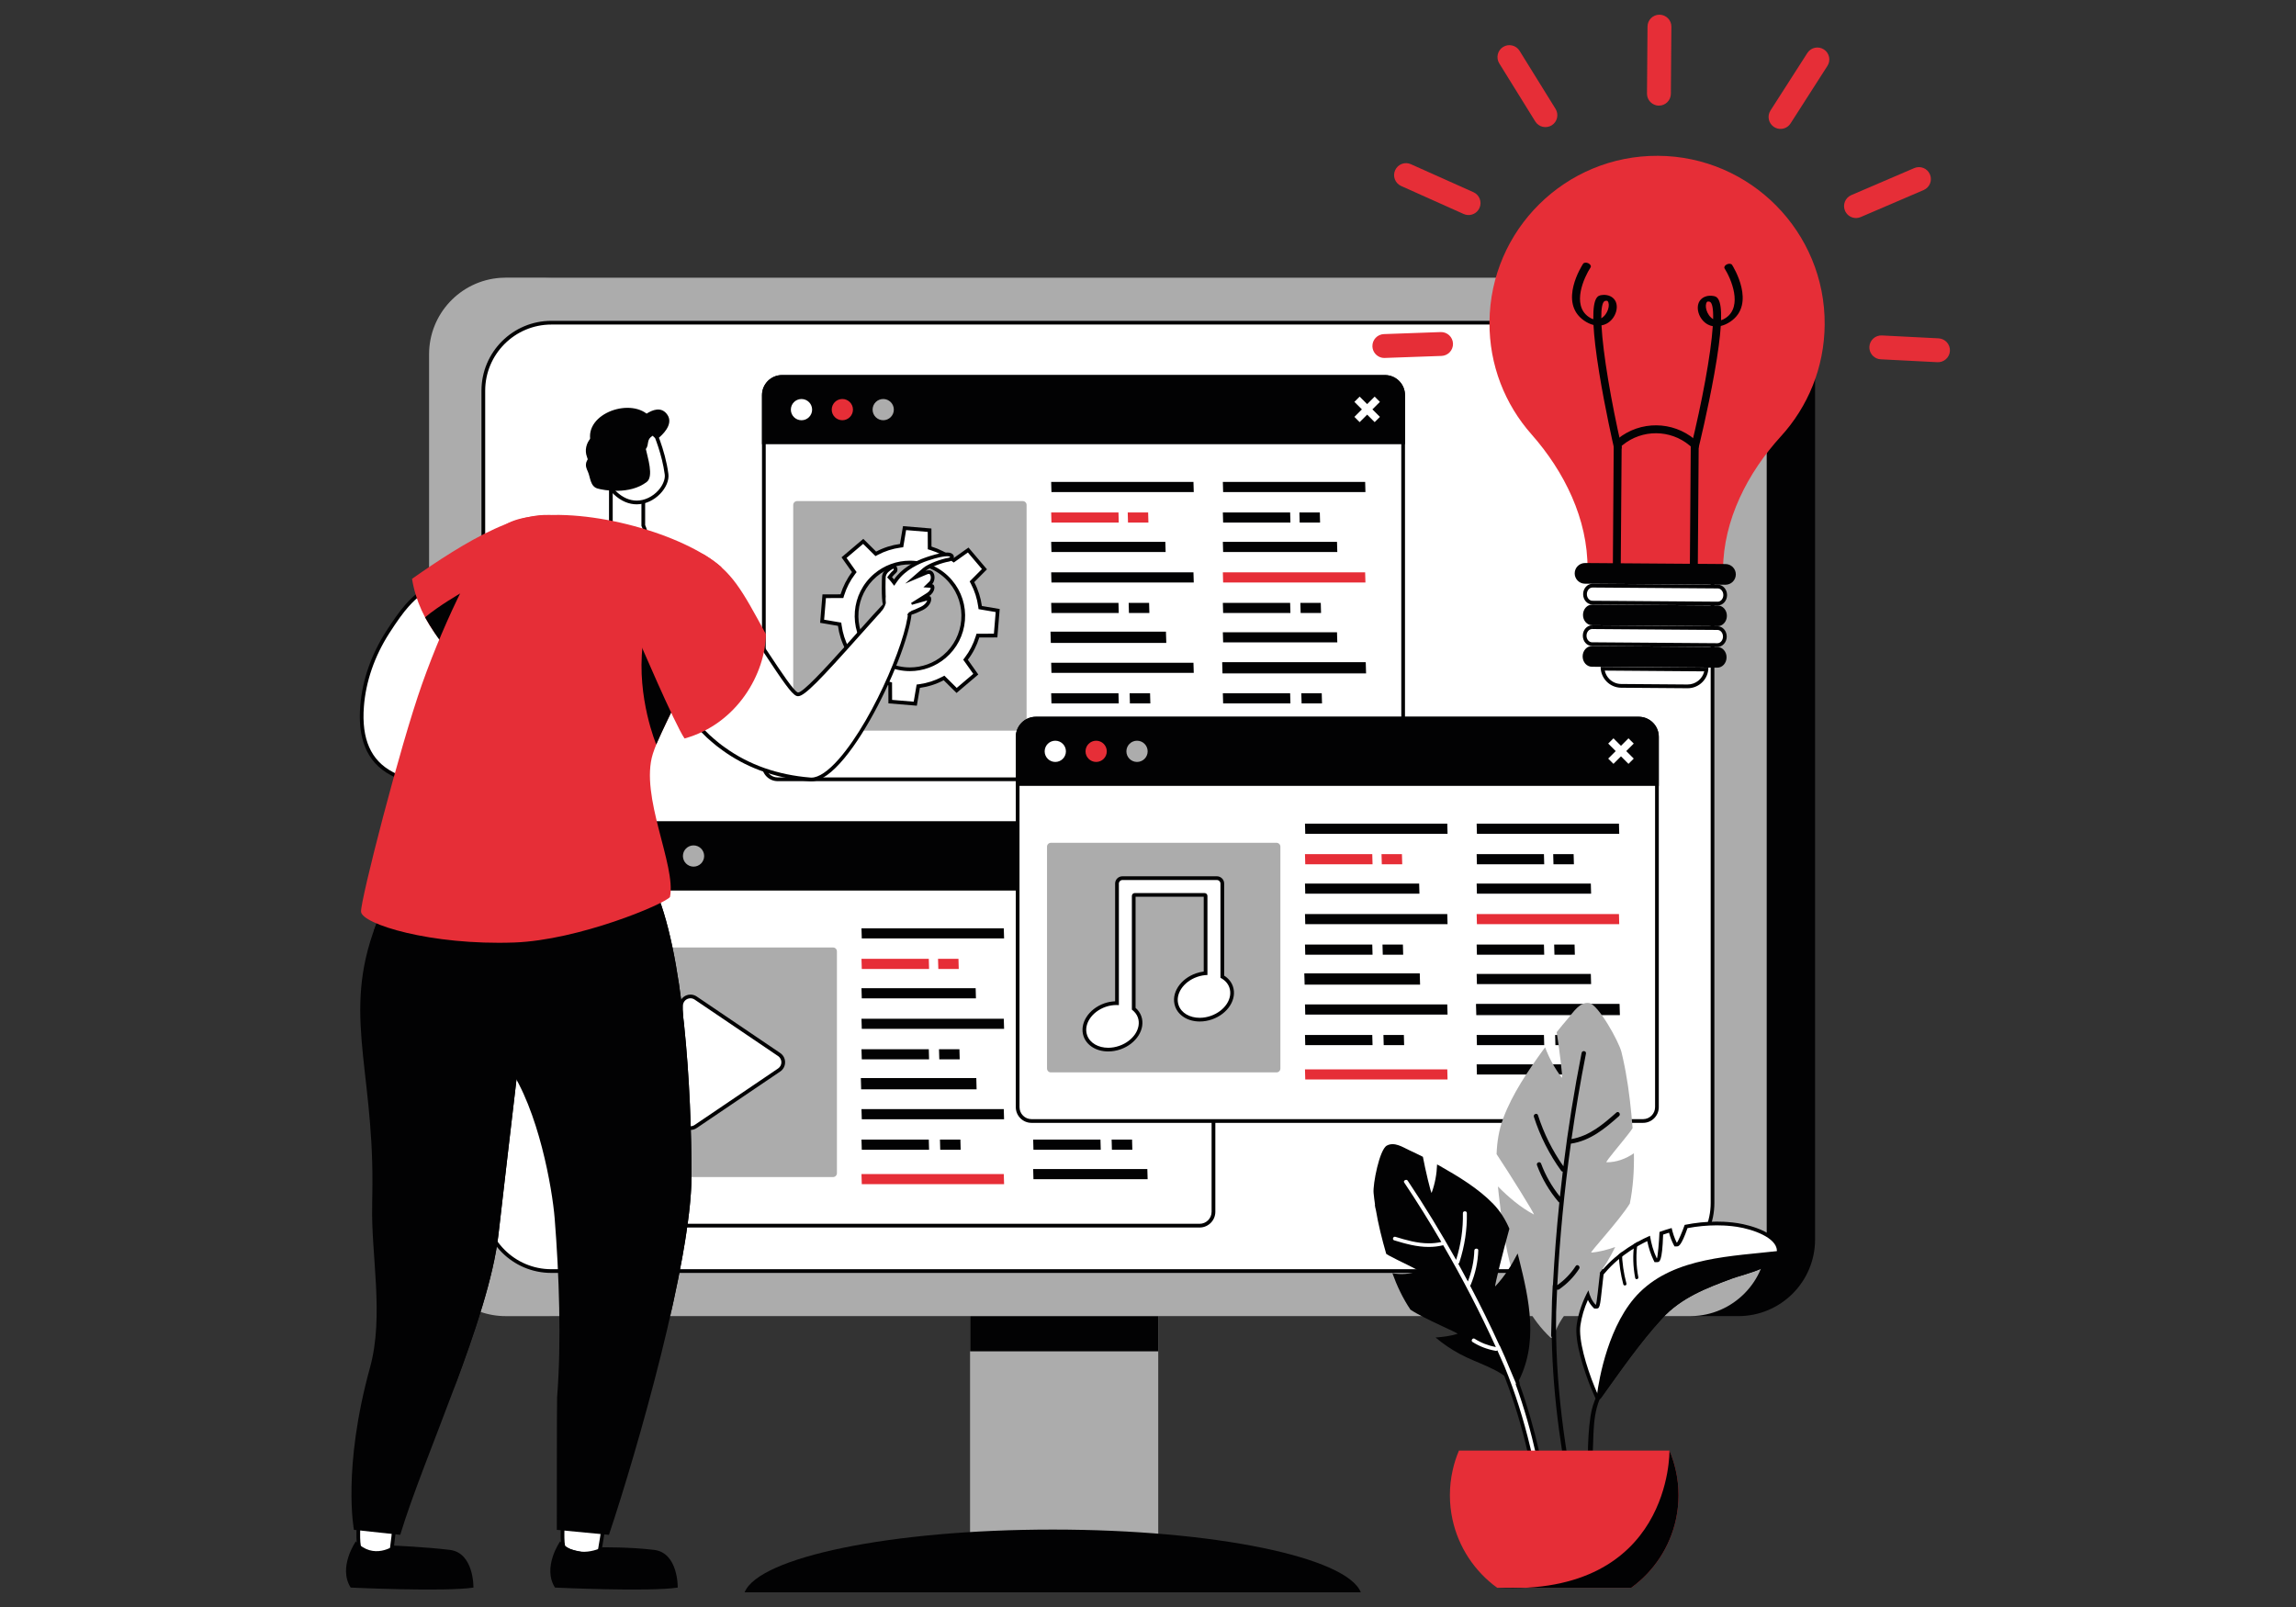 <?xml version="1.0" encoding="utf-8"?>
<!-- Generator: Adobe Illustrator 26.0.2, SVG Export Plug-In . SVG Version: 6.00 Build 0)  -->
<svg version="1.1" id="Слой_1" xmlns="http://www.w3.org/2000/svg" xmlns:xlink="http://www.w3.org/1999/xlink" x="0px" y="0px"
	 viewBox="0 0 1000 700" style="enable-background:new 0 0 1000 700;" xml:space="preserve">
<rect x="0" y="0" width="1000" height="700" fill="#333333" stroke="none"/>
<style type="text/css">
	.st0{fill:#ACACAC;}
	.st1{fill:#020203;}
	.st2{fill:#FFFFFF;}
	.st3{fill:#E62E37;}
	.st4{fill:#9ECDF0;}
	.st5{fill:#FDFDFE;}
	.st6{fill:#F8BA8F;}
	.st7{opacity:0.16;fill:#F08137;}
	.st8{fill:#83605A;}
	.st9{opacity:0.42;fill:#FFFFFF;}
	.st10{opacity:0.3;}
	.st11{fill:#F18728;}
	.st12{opacity:0.15;}
	.st13{fill:#926B67;}
	.st14{fill:#344999;}
	.st15{opacity:0.7;fill:#FFFFFF;}
	.st16{fill:#EA525F;}
	.st17{opacity:0.5;}
	.st18{fill:#8B5E59;}
	.st19{fill:#272251;}
	.st20{fill:#DA192E;}
	.st21{opacity:0.5;fill:#020203;}
	.st22{fill:#90CFF3;}
	.st23{fill:#D9D6EC;}
	.st24{clip-path:url(#SVGID_00000085970809648535489250000000429281192627775923_);}
	.st25{opacity:0.4;}
	.st26{clip-path:url(#SVGID_00000098213031540534171400000014644187704963383449_);}
	.st27{clip-path:url(#SVGID_00000114064688282341058280000005399277895944494502_);}
	.st28{fill:#FFF9F0;}
	.st29{fill:#E72E54;}
	.st30{fill:#DFDFE0;}
	.st31{fill:#010202;}
	.st32{fill:#909091;}
	.st33{opacity:0.08;fill:#010202;}
	.st34{opacity:0.64;fill:#FFFFFF;}
	.st35{fill:#FFFFFF;stroke:#020304;stroke-miterlimit:10;}
	.st36{stroke:#020304;stroke-miterlimit:10;}
	.st37{fill:#8B8B8C;}
	.st38{fill:#191919;}
	.st39{fill:#FCD1A7;}
	.st40{fill:#F2F2F2;}
	.st41{fill:url(#SVGID_00000022559814616027098010000017027784298358360723_);}
	.st42{clip-path:url(#SVGID_00000004516254606098235440000017310686777467753120_);}
	.st43{fill:#DE2436;}
	.st44{fill:url(#SVGID_00000156547349830813703960000001008655983652331705_);}
	.st45{opacity:0.34;fill:#DBE6F6;}
	.st46{fill:#DFDFE0;stroke:#020304;stroke-miterlimit:10;}
	.st47{clip-path:url(#SVGID_00000004528893601356811470000008367827574528587402_);}
	.st48{fill:#85AEDD;}
	.st49{fill:#BFCAE9;}
	.st50{fill:#FDFDFD;}
	.st51{fill:#F2958D;}
	.st52{fill:#434344;}
	.st53{fill:#4F4E4F;}
	.st54{fill:#98A0BF;}
	.st55{fill:#FEFDFE;}
	.st56{fill:#F3921A;}
	.st57{fill:#191B37;}
	.st58{fill:#835F59;}
	.st59{fill:#F08036;}
	.st60{fill:#C38E61;}
	.st61{fill:url(#SVGID_00000078018343377285440340000015792842896935087545_);}
	.st62{fill:url(#SVGID_00000108273350616995979390000005668351446980219814_);}
	.st63{fill:#1D3D91;}
	.st64{fill:#FFFFFF;stroke:#000000;stroke-miterlimit:10;}
	.st65{fill:#E62E37;stroke:#000000;stroke-miterlimit:10;}
	.st66{fill:url(#);stroke:#000000;stroke-miterlimit:10;}
	.st67{fill:#020203;stroke:#000000;stroke-miterlimit:10;}
	.st68{fill:none;stroke:#000000;stroke-width:4;stroke-linecap:round;stroke-linejoin:round;stroke-miterlimit:10;}
	.st69{fill:none;stroke:#000000;stroke-width:10;stroke-linecap:round;stroke-linejoin:round;stroke-miterlimit:10;}
</style>
<g>
	<g>
		<g>
			<g>
				<g>
					<g>
						<rect x="422.5" y="446.26" class="st0" width="81.96" height="230.31"/>
					</g>
					<rect x="422.5" y="550.16" class="st1" width="81.96" height="38.47"/>
					<g>
						<path class="st1" d="M592.69,693.6c-6.19-15.32-63.89-27.33-134.19-27.33c-70.3,0-128,12.01-134.19,27.33H592.69z"/>
					</g>
					<g>
						<g>
							<path class="st1" d="M207.98,154.33V539.9c0,14.17,8.83,26.28,21.29,31.12c3.75,1.47,7.83,2.27,12.1,2.27h515.76
								c18.45,0,33.41-14.96,33.41-33.39V154.33c0-13.72-8.27-25.5-20.09-30.65c-4.08-1.77-8.58-2.75-13.32-2.75H241.38
								c-0.67,0-1.34,0.03-2,0.06c-7.03,0.41-13.46,2.99-18.66,7.1C212.96,134.2,207.98,143.68,207.98,154.33z"/>
						</g>
						<g>
							<path class="st0" d="M186.88,154.33V539.9c0,2.7,0.34,5.33,0.94,7.83c3.5,14.67,16.7,25.57,32.47,25.57h515.77
								c0.19,0,0.39,0,0.57-0.01c18.19-0.29,32.84-15.12,32.84-33.39V154.33c0-18.44-14.96-33.39-33.41-33.39H220.29
								c-0.83,0-1.65,0.03-2.47,0.09C200.52,122.29,186.88,136.72,186.88,154.33z"/>
						</g>
						<g>
							<g>
								<path class="st2" d="M240.13,553.67c-16.33,0-29.62-13.29-29.62-29.62V170.18c0-16.33,13.29-29.62,29.62-29.62h476.12
									c16.33,0,29.62,13.29,29.62,29.62v353.87c0,16.33-13.29,29.62-29.62,29.62H240.13z"/>
								<g>
									<path class="st1" d="M716.26,141.37c15.89,0,28.81,12.92,28.81,28.81v353.87c0,15.89-12.93,28.81-28.81,28.81H240.13
										c-15.89,0-28.81-12.92-28.81-28.81V170.18c0-15.88,12.92-28.81,28.81-28.81H716.26L716.26,141.37z M716.26,139.75H240.13
										c-16.81,0-30.43,13.62-30.43,30.43v353.87c0,16.81,13.62,30.43,30.43,30.43h476.12c16.81,0,30.43-13.62,30.43-30.43V170.18
										C746.69,153.37,733.06,139.75,716.26,139.75L716.26,139.75z"/>
								</g>
							</g>
						</g>
					</g>
				</g>
			</g>
		</g>
		<g>
			<g>
				<g>
					<g>
						<path class="st2" d="M338.72,339.45c-3.32,0-6.03-2.71-6.03-6.04V172.12c0-4.38,3.56-7.94,7.92-7.94h262.57
							c4.38,0,7.94,3.55,7.94,7.93v161.3c0,3.33-2.71,6.04-6.04,6.04H338.72z"/>
						<path class="st1" d="M603.19,165c3.93,0,7.13,3.19,7.13,7.11v161.3c0,2.88-2.35,5.23-5.23,5.23H338.72
							c-2.88,0-5.22-2.35-5.22-5.23V172.12c0-3.93,3.19-7.12,7.11-7.12H603.19L603.19,165z M603.19,163.38H340.61
							c-4.82,0-8.73,3.91-8.73,8.75v161.29c0,3.78,3.06,6.85,6.84,6.85h266.36c3.78,0,6.85-3.07,6.85-6.85v-161.3
							C611.93,167.29,608.02,163.38,603.19,163.38L603.19,163.38z"/>
					</g>
				</g>
				<g>
					<path class="st1" d="M611.93,193.49H331.88v-21.37c0-4.83,3.91-8.74,8.74-8.74h262.57c4.83,0,8.74,3.91,8.74,8.74V193.49z"/>
				</g>
				<g>
					<path class="st0" d="M380.05,178.43c0-2.55,2.07-4.63,4.63-4.63c2.55,0,4.62,2.07,4.62,4.63c0,2.55-2.07,4.62-4.62,4.62
						C382.12,183.05,380.05,180.98,380.05,178.43z"/>
					<path class="st3" d="M362.25,178.43c0-2.55,2.07-4.63,4.62-4.63c2.55,0,4.63,2.07,4.63,4.63c0,2.55-2.07,4.62-4.63,4.62
						C364.32,183.05,362.25,180.98,362.25,178.43z"/>
					<g>
						<path class="st2" d="M349.08,183.87c-2.99,0-5.43-2.44-5.43-5.43c0-3,2.44-5.44,5.43-5.44c3,0,5.44,2.44,5.44,5.44
							C354.51,181.43,352.08,183.87,349.08,183.87z"/>
						<path class="st1" d="M349.08,173.81c2.55,0,4.63,2.07,4.63,4.63c0,2.55-2.07,4.62-4.63,4.62c-2.55,0-4.63-2.07-4.63-4.62
							C344.45,175.88,346.53,173.81,349.08,173.81L349.08,173.81z M349.08,172.18c-3.44,0-6.25,2.8-6.25,6.25
							c0,3.44,2.8,6.24,6.25,6.24c3.44,0,6.25-2.8,6.25-6.24C355.32,174.99,352.52,172.18,349.08,172.18L349.08,172.18z"/>
					</g>
				</g>
				<g>
					<polygon class="st2" points="595.45,181.75 592.18,185.03 588.75,181.59 592.02,178.32 588.75,175.05 592.18,171.61 
						595.45,174.88 598.72,171.61 602.16,175.05 598.89,178.32 602.16,181.59 598.72,185.03 					"/>
					<path class="st1" d="M598.72,172.76l2.29,2.29l-3.27,3.27l3.27,3.27l-2.29,2.29l-3.27-3.27l-3.27,3.27l-2.29-2.29l3.27-3.27
						l-3.27-3.27l2.29-2.29l3.27,3.27L598.72,172.76L598.72,172.76z M598.72,170.47l-1.15,1.15l-2.12,2.12l-2.12-2.12l-1.15-1.15
						l-1.15,1.15l-2.29,2.29l-1.15,1.15l1.15,1.15l2.12,2.12l-2.12,2.12l-1.15,1.15l1.15,1.15l2.29,2.29l1.15,1.15l1.15-1.15
						l2.12-2.12l2.12,2.12l1.15,1.15l1.15-1.15l2.29-2.29l1.15-1.15l-1.15-1.15l-2.12-2.12l2.12-2.12l1.15-1.15l-1.15-1.15
						l-2.29-2.29L598.72,170.47L598.72,170.47z"/>
				</g>
			</g>
			<g>
				<g>
					<g>
						<polygon class="st1" points="487.26,306.39 487.14,301.98 457.83,301.98 457.95,306.39 						"/>
					</g>
					<g>
						<polygon class="st1" points="519.93,293.1 519.8,288.69 457.83,288.69 457.95,293.1 						"/>
					</g>
					<g>
						<polygon class="st1" points="507.68,279.82 507.55,275.4 457.83,275.4 457.95,279.82 						"/>
						<g>
							<path class="st1" d="M507.96,280.06h-50.28l-0.14-4.9h50.28L507.96,280.06z M458.22,279.58h49.17l-0.11-3.94h-49.17
								L458.22,279.58z"/>
						</g>
					</g>
					<g>
						<polygon class="st1" points="501.02,306.39 500.9,301.98 492,301.98 492.12,306.39 						"/>
					</g>
					<g>
						<polygon class="st1" points="487.26,267.01 487.14,262.6 457.83,262.6 457.95,267.01 						"/>
					</g>
					<g>
						<polygon class="st1" points="519.93,253.72 519.8,249.31 457.83,249.31 457.95,253.72 						"/>
					</g>
					<g>
						<polygon class="st1" points="507.68,240.44 507.55,236.02 457.83,236.02 457.95,240.44 						"/>
					</g>
					<g>
						<polygon class="st1" points="500.6,267.01 500.48,262.6 491.58,262.6 491.7,267.01 						"/>
					</g>
					<g>
						<polygon class="st3" points="487.26,227.63 487.14,223.22 457.83,223.22 457.95,227.63 						"/>
					</g>
					<g>
						<polygon class="st1" points="519.93,214.34 519.8,209.93 457.83,209.93 457.95,214.34 						"/>
					</g>
					<g>
						<polygon class="st3" points="500.18,227.63 500.06,223.22 491.17,223.22 491.29,227.63 						"/>
					</g>
				</g>
				<g>
					<g>
						<polygon class="st3" points="519.93,321.37 519.8,316.96 457.83,316.96 457.95,321.37 						"/>
					</g>
				</g>
				<g>
					<g>
						<polygon class="st1" points="582.45,319.2 582.33,314.78 532.6,314.78 532.72,319.2 						"/>
					</g>
					<g>
						<polygon class="st1" points="562.03,306.39 561.91,301.98 532.6,301.98 532.72,306.39 						"/>
					</g>
					<g>
						<polygon class="st1" points="594.7,293.1 594.58,288.69 532.6,288.69 532.72,293.1 						"/>
						<g>
							<path class="st1" d="M594.98,293.34h-62.53l-0.14-4.9h62.53L594.98,293.34z M532.99,292.86h61.42l-0.11-3.93h-61.42
								L532.99,292.86z"/>
						</g>
					</g>
					<g>
						<polygon class="st1" points="582.45,279.82 582.32,275.4 532.6,275.4 532.72,279.82 						"/>
					</g>
					<g>
						<polygon class="st1" points="575.79,306.39 575.67,301.98 566.77,301.98 566.9,306.39 						"/>
					</g>
					<g>
						<polygon class="st1" points="562.03,267.01 561.91,262.6 532.6,262.6 532.72,267.01 						"/>
					</g>
					<g>
						<polygon class="st3" points="594.7,253.72 594.57,249.31 532.6,249.31 532.72,253.72 						"/>
					</g>
					<g>
						<polygon class="st1" points="582.45,240.44 582.32,236.02 532.6,236.02 532.72,240.44 						"/>
					</g>
					<g>
						<polygon class="st1" points="575.37,267.01 575.25,262.6 566.36,262.6 566.48,267.01 						"/>
					</g>
					<g>
						<polygon class="st1" points="562.03,227.63 561.91,223.22 532.6,223.22 532.72,227.63 						"/>
					</g>
					<g>
						<polygon class="st1" points="594.7,214.34 594.58,209.93 532.6,209.93 532.72,214.34 						"/>
					</g>
					<g>
						<polygon class="st1" points="574.95,227.63 574.83,223.22 565.94,223.22 566.06,227.63 						"/>
					</g>
				</g>
			</g>
			<g>
				<path class="st0" d="M445.44,318.28h-98.28c-0.93,0-1.68-0.75-1.68-1.68v-96.65c0-0.93,0.75-1.68,1.68-1.68h98.28
					c0.93,0,1.68,0.75,1.68,1.68v96.65C447.12,317.53,446.37,318.28,445.44,318.28z"/>
				<g>
					<path class="st2" d="M387.74,305.62l-0.03-7.72l-0.57-0.18c-3.43-1.07-6.61-2.7-9.45-4.85l-0.47-0.36l-6.3,4.46l-7.08-8.35
						l5.44-5.48l-0.28-0.53c-1.66-3.15-2.75-6.56-3.24-10.12l-0.08-0.59l-7.61-1.29l0.9-10.9l7.72-0.03l0.17-0.57
						c1.06-3.43,2.7-6.6,4.86-9.45l0.36-0.47l-4.46-6.3l8.35-7.08l5.48,5.44l0.53-0.28c3.15-1.66,6.56-2.75,10.12-3.24l0.59-0.08
						l1.29-7.61l10.9,0.9l0.03,7.72l0.57,0.18c3.44,1.07,6.62,2.7,9.45,4.85l0.47,0.36l6.3-4.46l7.08,8.35l-5.44,5.48l0.28,0.53
						c1.66,3.15,2.75,6.55,3.24,10.12l0.08,0.59l7.61,1.29l-0.9,10.9l-7.72,0.03l-0.17,0.57c-1.07,3.44-2.7,6.61-4.86,9.45
						l-0.36,0.47l4.46,6.3l-8.35,7.08l-5.48-5.44l-0.53,0.28c-3.16,1.66-6.56,2.75-10.12,3.24l-0.59,0.08l-1.29,7.61L387.74,305.62z
						 M396.29,245.03c-5.49,0-10.83,1.96-15.03,5.51c-9.78,8.29-10.99,22.98-2.7,32.76c4.43,5.22,10.89,8.22,17.75,8.22
						c5.49,0,10.82-1.96,15.02-5.51c4.73-4.02,7.62-9.64,8.13-15.82c0.51-6.19-1.42-12.21-5.44-16.94
						C409.6,248.03,403.14,245.03,396.29,245.03z"/>
					<path class="st1" d="M394.64,230.91l9.42,0.78l0.03,6.38l0,1.19l1.14,0.35c3.35,1.04,6.44,2.63,9.2,4.72l0.95,0.72l0.97-0.69
						l5.2-3.69l6.12,7.21l-4.5,4.53l-0.84,0.85l0.55,1.05c1.62,3.07,2.68,6.39,3.16,9.85l0.16,1.18l1.17,0.2l6.29,1.07l-0.78,9.42
						l-6.38,0.03l-1.19,0l-0.35,1.14c-1.04,3.34-2.63,6.44-4.72,9.2l-0.72,0.95l0.69,0.97l3.69,5.21l-7.21,6.12l-4.53-4.49
						l-0.85-0.84l-1.05,0.55c-3.08,1.62-6.39,2.68-9.85,3.16l-1.18,0.16l-0.2,1.17l-1.07,6.29l-9.41-0.78l-0.03-6.38l0-1.19
						l-1.14-0.35c-3.33-1.04-6.43-2.63-9.2-4.73l-0.95-0.72l-0.97,0.69l-5.21,3.69l-6.12-7.21l4.5-4.53l0.84-0.85l-0.55-1.05
						c-1.62-3.07-2.68-6.38-3.16-9.85l-0.16-1.18l-1.17-0.2l-6.29-1.07l0.78-9.41l6.38-0.03l1.19,0l0.35-1.14
						c1.04-3.33,2.62-6.43,4.73-9.2l0.72-0.95l-0.69-0.97l-3.69-5.21l7.22-6.12l4.53,4.49l0.85,0.84l1.05-0.56
						c3.07-1.62,6.39-2.68,9.85-3.15l1.18-0.16l0.2-1.17L394.64,230.91L394.64,230.91z M396.31,292.34c5.68,0,11.2-2.03,15.54-5.71
						c4.9-4.16,7.89-9.97,8.42-16.37c0.53-6.4-1.47-12.63-5.63-17.53c-4.58-5.4-11.27-8.5-18.36-8.5c-5.68,0-11.2,2.03-15.54,5.71
						c-10.12,8.58-11.37,23.78-2.8,33.9C382.53,289.24,389.22,292.34,396.31,292.34L396.31,292.34z M393.29,229.18l-1.32,7.76
						c-3.59,0.49-7.09,1.59-10.38,3.33l-5.59-5.54l-9.48,8.04l4.55,6.42c-2.24,2.96-3.91,6.24-4.98,9.7l-7.87,0.03l-1.02,12.38
						l7.76,1.32c0.49,3.58,1.59,7.09,3.33,10.39l-5.54,5.59l8.04,9.48l6.42-4.55c2.95,2.24,6.24,3.91,9.7,4.98l0.03,7.87l12.38,1.02
						l1.32-7.76c3.58-0.49,7.1-1.6,10.38-3.33l5.59,5.54l9.48-8.04l-4.55-6.42c2.25-2.96,3.91-6.24,4.98-9.7l7.87-0.03l1.02-12.38
						l-7.76-1.32c-0.49-3.58-1.6-7.1-3.33-10.38l5.54-5.59l-8.04-9.48l-6.42,4.55c-2.96-2.25-6.24-3.91-9.7-4.98l-0.03-7.87
						L393.29,229.18L393.29,229.18z M396.31,290.72c-6.36,0-12.69-2.69-17.13-7.93c-8.01-9.45-6.84-23.61,2.61-31.62
						c4.22-3.57,9.37-5.32,14.5-5.32c6.37,0,12.69,2.69,17.12,7.93c8.01,9.45,6.84,23.61-2.61,31.62
						C406.59,288.97,401.44,290.72,396.31,290.72L396.31,290.72z"/>
				</g>
			</g>
		</g>
		<g>
			<g>
				<g>
					<g>
						<path class="st2" d="M256.11,533.89c-3.32,0-6.03-2.71-6.03-6.04V366.56c0-4.38,3.56-7.94,7.92-7.94h262.57
							c4.38,0,7.93,3.56,7.93,7.92v161.3c0,3.33-2.71,6.04-6.04,6.04H256.11z"/>
						<path class="st1" d="M520.58,359.44c3.93,0,7.12,3.19,7.12,7.11v161.3c0,2.88-2.35,5.23-5.23,5.23H256.11
							c-2.88,0-5.22-2.35-5.22-5.23V366.56c0-3.93,3.19-7.12,7.11-7.12H520.58L520.58,359.44z M520.58,357.81H258.01
							c-4.82,0-8.73,3.91-8.73,8.75v161.29c0,3.78,3.06,6.85,6.84,6.85h266.36c3.78,0,6.85-3.07,6.85-6.85v-161.3
							C529.32,361.73,525.41,357.81,520.58,357.81L520.58,357.81z"/>
					</g>
				</g>
				<g>
					<path class="st1" d="M529.32,387.92H249.27v-21.37c0-4.83,3.91-8.74,8.74-8.74h262.57c4.83,0,8.74,3.91,8.74,8.74V387.92z"/>
				</g>
				<g>
					<path class="st0" d="M297.44,372.87c0-2.55,2.07-4.62,4.62-4.62c2.55,0,4.63,2.07,4.63,4.62c0,2.55-2.07,4.63-4.63,4.63
						C299.51,377.49,297.44,375.42,297.44,372.87z"/>
					<path class="st3" d="M279.64,372.87c0-2.55,2.07-4.62,4.63-4.62c2.55,0,4.63,2.07,4.63,4.62c0,2.55-2.07,4.63-4.63,4.63
						C281.71,377.49,279.64,375.42,279.64,372.87z"/>
					<g>
						<path class="st2" d="M266.47,378.3c-3,0-5.44-2.44-5.44-5.44c0-3,2.44-5.43,5.44-5.43s5.44,2.44,5.44,5.43
							C271.9,375.87,269.47,378.3,266.47,378.3z"/>
						<path class="st1" d="M266.47,368.24c2.55,0,4.63,2.07,4.63,4.62c0,2.55-2.07,4.63-4.63,4.63c-2.55,0-4.63-2.07-4.63-4.63
							C261.84,370.31,263.91,368.24,266.47,368.24L266.47,368.24z M266.47,366.62c-3.44,0-6.25,2.8-6.25,6.24
							c0,3.44,2.8,6.25,6.25,6.25c3.44,0,6.25-2.8,6.25-6.25C272.71,369.42,269.91,366.62,266.47,366.62L266.47,366.62z"/>
					</g>
				</g>
				<g>
					<polygon class="st2" points="512.84,376.19 509.57,379.46 506.14,376.03 509.41,372.76 506.14,369.49 509.57,366.05 
						512.84,369.32 516.11,366.05 519.55,369.49 516.28,372.76 519.55,376.03 516.11,379.46 					"/>
					<path class="st1" d="M516.11,367.2l2.29,2.29l-3.27,3.27l3.27,3.27l-2.29,2.29l-3.27-3.27l-3.27,3.27l-2.29-2.29l3.27-3.27
						l-3.27-3.27l2.29-2.29l3.27,3.27L516.11,367.2L516.11,367.2z M516.11,364.91l-1.15,1.15l-2.12,2.12l-2.12-2.12l-1.15-1.15
						l-1.15,1.15l-2.29,2.29l-1.15,1.15l1.15,1.15l2.12,2.12l-2.12,2.12l-1.15,1.15l1.15,1.15l2.29,2.29l1.15,1.15l1.15-1.15
						l2.12-2.12l2.12,2.12l1.15,1.15l1.15-1.15l2.29-2.29l1.14-1.15l-1.15-1.15l-2.12-2.12l2.12-2.12l1.15-1.15l-1.14-1.15
						l-2.29-2.29L516.11,364.91L516.11,364.91z"/>
				</g>
			</g>
			<g>
				<g>
					<g>
						<polygon class="st1" points="404.65,500.83 404.53,496.41 375.21,496.41 375.34,500.83 						"/>
					</g>
					<g>
						<polygon class="st1" points="437.31,487.54 437.19,483.13 375.21,483.13 375.34,487.54 						"/>
					</g>
					<g>
						<polygon class="st1" points="425.06,474.26 424.94,469.84 375.21,469.84 375.34,474.26 						"/>
						<g>
							<path class="st1" d="M425.35,474.5h-50.28l-0.14-4.9h50.29L425.35,474.5z M375.61,474.01h49.17l-0.11-3.93H375.5
								L375.61,474.01z"/>
						</g>
					</g>
					<g>
						<polygon class="st1" points="418.41,500.83 418.29,496.41 409.39,496.41 409.51,500.83 						"/>
					</g>
					<g>
						<polygon class="st1" points="404.65,461.45 404.53,457.03 375.21,457.03 375.34,461.45 						"/>
					</g>
					<g>
						<polygon class="st1" points="437.32,448.16 437.19,443.75 375.21,443.75 375.34,448.16 						"/>
					</g>
					<g>
						<polygon class="st1" points="425.06,434.88 424.94,430.46 375.21,430.46 375.34,434.88 						"/>
					</g>
					<g>
						<polygon class="st1" points="417.99,461.45 417.87,457.03 408.97,457.03 409.1,461.45 						"/>
					</g>
					<g>
						<polygon class="st3" points="404.65,422.07 404.53,417.65 375.21,417.65 375.34,422.07 						"/>
					</g>
					<g>
						<polygon class="st1" points="437.32,408.78 437.19,404.37 375.21,404.37 375.34,408.78 						"/>
					</g>
					<g>
						<polygon class="st3" points="417.57,422.07 417.45,417.65 408.55,417.65 408.68,422.07 						"/>
					</g>
				</g>
				<g>
					<g>
						<polygon class="st3" points="437.32,515.81 437.19,511.4 375.21,511.4 375.34,515.81 						"/>
					</g>
				</g>
				<g>
					<g>
						<polygon class="st1" points="499.84,513.64 499.71,509.22 449.99,509.22 450.11,513.64 						"/>
					</g>
					<g>
						<polygon class="st1" points="479.42,500.83 479.3,496.41 449.99,496.41 450.11,500.83 						"/>
					</g>
					<g>
						<polygon class="st1" points="512.09,487.54 511.96,483.13 449.99,483.13 450.11,487.54 						"/>
						<g>
							<path class="st1" d="M512.37,487.78h-62.53l-0.14-4.9h62.53L512.37,487.78z M450.38,487.3h61.42l-0.11-3.94h-61.42
								L450.38,487.3z"/>
						</g>
					</g>
					<g>
						<polygon class="st1" points="499.84,474.26 499.71,469.84 449.99,469.84 450.11,474.26 						"/>
					</g>
					<g>
						<polygon class="st1" points="493.18,500.83 493.06,496.41 484.16,496.41 484.28,500.83 						"/>
					</g>
					<g>
						<polygon class="st1" points="479.42,461.45 479.3,457.03 449.99,457.03 450.11,461.45 						"/>
					</g>
					<g>
						<polygon class="st3" points="512.09,448.16 511.96,443.75 449.99,443.75 450.11,448.16 						"/>
					</g>
					<g>
						<polygon class="st1" points="499.83,434.88 499.71,430.46 449.99,430.46 450.11,434.88 						"/>
					</g>
					<g>
						<polygon class="st1" points="492.76,461.45 492.64,457.03 483.74,457.03 483.87,461.45 						"/>
					</g>
					<g>
						<polygon class="st1" points="479.42,422.07 479.3,417.65 449.99,417.65 450.11,422.07 						"/>
					</g>
					<g>
						<polygon class="st1" points="512.09,408.78 511.96,404.37 449.99,404.37 450.11,408.78 						"/>
					</g>
					<g>
						<polygon class="st1" points="492.34,422.07 492.22,417.65 483.33,417.65 483.45,422.07 						"/>
					</g>
				</g>
			</g>
			<g>
				<path class="st0" d="M362.83,512.72h-98.28c-0.93,0-1.68-0.75-1.68-1.68V414.4c0-0.93,0.75-1.68,1.68-1.68h98.28
					c0.93,0,1.68,0.75,1.68,1.68v96.65C364.5,511.97,363.75,512.72,362.83,512.72z"/>
				<g>
					<path class="st2" d="M300.72,491.4c-2.25,0-4.09-1.83-4.09-4.09v-49.18c0-2.25,1.84-4.09,4.09-4.09c0.8,0,1.59,0.24,2.28,0.71
						l36.33,24.59c1.12,0.76,1.79,2.03,1.79,3.38c0,1.35-0.67,2.62-1.79,3.38L303,490.69C302.31,491.15,301.52,491.4,300.72,491.4
						L300.72,491.4z"/>
					<path class="st1" d="M300.72,434.85c0.62,0,1.25,0.18,1.83,0.57l36.33,24.59c1.92,1.3,1.92,4.12,0,5.42l-36.33,24.59
						c-0.58,0.39-1.21,0.57-1.83,0.57c-1.7,0-3.28-1.35-3.28-3.28v-49.18C297.44,436.2,299.02,434.85,300.72,434.85L300.72,434.85z
						 M300.72,433.23c-2.7,0-4.9,2.2-4.9,4.9v49.18c0,2.7,2.2,4.9,4.9,4.9c0.97,0,1.92-0.29,2.74-0.85l36.33-24.59
						c1.35-0.91,2.15-2.43,2.15-4.05c0-1.63-0.8-3.14-2.15-4.05l-36.33-24.59C302.63,433.52,301.69,433.23,300.72,433.23
						L300.72,433.23z"/>
				</g>
			</g>
		</g>
		<g>
			<g>
				<g>
					<path class="st2" d="M278.93,234.98c-7.48,0-12.05-5.74-12.87-6.87v-16.12l14.12,5.85v11.06l0.07,0.16
						c0.77,1.71,1.61,4.55,1.08,5.52c-0.07,0.12-0.17,0.24-0.44,0.27C280.22,234.94,279.56,234.98,278.93,234.98z"/>
					<g>
						<path class="st1" d="M266.87,213.2l12.5,5.18v10.34v0.35l0.14,0.32c0.8,1.78,1.33,3.94,1.15,4.67
							c-0.58,0.07-1.17,0.11-1.74,0.11c-6.69,0-10.98-4.93-12.06-6.33V213.2L266.87,213.2z M265.25,210.77v17.59
							c0,0,4.9,7.42,13.68,7.42c0.67,0,1.35-0.04,2.06-0.13c2.96-0.38,0-6.93,0-6.93V217.3L265.25,210.77L265.25,210.77z"/>
					</g>
				</g>
			</g>
			<g>
				<g>
					<path class="st2" d="M277.33,218.87c-3.35,0-6.54-1.41-9.47-4.18c-9.92-9.37-8.65-23.3-8.23-26.35l24.73-2
						c0.97,2.15,4.73,10.89,5.96,20.21c0.3,2.27-0.78,5.06-2.88,7.47C284.77,217.06,281,218.87,277.33,218.87z"/>
					<g>
						<path class="st1" d="M283.85,187.2c1.22,2.77,4.53,10.87,5.67,19.46c0.27,2.01-0.77,4.63-2.69,6.83
							c-2.51,2.86-6.06,4.57-9.49,4.57c-3.14,0-6.14-1.33-8.92-3.95c-9.05-8.55-8.49-21.1-8.06-25.01L283.85,187.2L283.85,187.2z
							 M284.85,185.49l-25.93,2.09c0,0-3.22,16.75,8.37,27.7c3.33,3.15,6.8,4.4,10.03,4.4c8,0,14.53-7.69,13.79-13.23
							C289.68,195.5,284.85,185.49,284.85,185.49L284.85,185.49z"/>
					</g>
				</g>
			</g>
			<path class="st1" d="M255.99,200.04c-0.08-0.07-0.14-0.52-0.34-1.03c-1.09-2.8-0.32-5.98,1.65-8.18
				c0.83-0.94,2.07-0.82,2.86-0.25c0.03,0,0.06-0.02,0.09-0.02c3.3-0.25,20.58,2.76,21.03,4.96c0.76,3.7,3.56,12,0.39,14.43
				c-7.44,5.68-18.8,3.62-21.44,2.84c-3.19-0.94-3.08-4.84-4.16-7.28c-0.65-1.46-1.14-2.48-0.72-4.12
				C255.48,200.92,255.78,200.49,255.99,200.04z"/>
			<path class="st1" d="M258.04,194.65c3.5,7.65,17.26,4.08,22.13,1.7c3.32-1.62,0.63-4.64,4.19-6.56c0.53,0.99,1.8,1.6,2.88,0.65
				c2.82-2.47,6.16-6.69,2.99-10.35c-2.46-2.85-5.89-1.64-8.61,0.08C272.37,173.15,252.11,181.69,258.04,194.65z"/>
			<g>
				<g>
					<path class="st2" d="M169.08,678.73c-3.56,0-11.32-3.25-12.32-4.23c-1.1-1.08-0.76-11.45-0.11-15.75
						c1.1-0.45,5.95-1.2,10.41-1.2c3.99,0,4.57,0.63,4.57,0.64c0.69,0.95,0.28,7-1.21,18c-0.14,1.05-0.25,1.86-0.3,2.3
						C170.12,678.59,169.78,678.73,169.08,678.73L169.08,678.73z"/>
					<g>
						<path class="st1" d="M167.07,658.37c2.55,0,3.59,0.27,3.93,0.4c0.44,1.56-0.02,7.38-1.36,17.31c-0.1,0.75-0.19,1.37-0.24,1.84
							c-0.08,0.01-0.18,0.01-0.31,0.01c-3.3,0-10.75-3.08-11.68-3.92c-0.89-1.45-0.58-10.43-0.02-14.64
							C158.92,658.96,163.18,658.37,167.07,658.37L167.07,658.37z M167.07,656.75c-4.78,0-11.05,0.91-11.16,1.58
							c-0.53,3.14-1.33,15.16,0.29,16.76c1.22,1.2,9.19,4.46,12.88,4.46c1.07,0,1.79-0.28,1.86-0.96
							c0.29-2.63,2.85-18.99,1.33-20.89C171.72,657,169.61,656.75,167.07,656.75L167.07,656.75z"/>
					</g>
				</g>
			</g>
			<g>
				<path class="st1" d="M154.16,666.39l20.16,2.17c10.52-34.78,38.63-94.21,42.77-130.69c6.41-56.66,14.16-117.33,14.51-132.24
					c0.04-2.4,0.08-3.67,0.08-3.67c-13.88-16.89-37.39-23.78-47.86-25.01c-4.13-0.5-7.15,0.31-8.47,2.48
					c-4.25,7.11-7.57,13.68-10.16,19.86c-16.89,40.11-2.67,64.35-2.98,116.52c0,3.01-0.04,6.1-0.11,9.16
					c-0.54,21.57,5.27,48.12-0.93,70.65C149,639.8,154.16,666.39,154.16,666.39z"/>
			</g>
			<path class="st1" d="M197.57,605.24c9.06-24.22,17.4-48.77,19.51-67.37c4.51-39.85,9.68-81.67,12.47-108.17l-17.17-3.19
				c0,0-1.36,15.48,1.17,39.13C216.15,489.8,203.42,589.83,197.57,605.24C197.57,605.23,197.57,605.23,197.57,605.24z"/>
			<g>
				<path class="st1" d="M154.99,671.41c0,0-7.89,11.27-2.25,20.13c0,0,41.06,1.93,53.46,0c0,0,0.32-15.14-10.31-16.42
					c-10.63-1.29-24.26-1.86-24.26-1.86S162.71,679.79,154.99,671.41z"/>
			</g>
			<g>
				<g>
					<path class="st2" d="M258.49,677.36c-4.59,0-11.92-2.03-12.76-2.86c-1.1-1.07-0.77-11.42-0.11-15.72
						c1.32-0.5,7.4-1.26,12.34-1.26c4.41,0,5.06,0.6,5.08,0.62c0.92,1.23-0.83,11.38-1.48,15.2c-0.28,1.62-0.5,2.89-0.56,3.5
						C260.98,676.95,260.5,677.36,258.49,677.36L258.49,677.36z"/>
					<g>
						<path class="st1" d="M257.95,658.32c2.9,0,4.05,0.26,4.44,0.4c0.51,2.09-1.04,11.06-1.64,14.51
							c-0.24,1.38-0.42,2.44-0.52,3.14c-0.25,0.08-0.77,0.18-1.74,0.18c-4.43,0-11.32-1.95-12.13-2.54
							c-0.89-1.44-0.58-10.37-0.02-14.6C248.14,658.97,253.38,658.32,257.95,658.32L257.95,658.32z M257.95,656.7
							c-5.52,0-12.98,0.95-13.09,1.62c-0.53,3.14-1.33,15.16,0.29,16.76c1.11,1.09,8.8,3.09,13.33,3.09c1.87,0,3.21-0.34,3.31-1.23
							c0.29-2.63,3.39-17.41,1.87-19.31C263.13,656.95,260.8,656.7,257.95,656.7L257.95,656.7z"/>
					</g>
				</g>
			</g>
			<g>
				<path class="st1" d="M243.96,671.41c0,0-7.88,11.27-2.24,20.13c0,0,41.06,1.93,53.46,0c0,0,0.32-15.14-10.31-16.42
					c-10.63-1.29-22.6-1.11-22.6-1.11S251.67,679.79,243.96,671.41z"/>
			</g>
			<g>
				<path class="st1" d="M241.58,530.72c1.93,24.15,2.99,53.79,1.06,77.94c-0.12,1.62-0.12,57.74-0.12,57.74l22.7,2.17
					c12.36-36.88,35.96-119.58,35.96-156.29c0-36.71-3.17-97.89-16.66-126.91c-12.83-27.6-63.85,10.17-69.39,17.28
					c-8.56,10.99-5.13,45.47,6.28,61.89C234.57,483.41,240.54,517.73,241.58,530.72z"/>
			</g>
			<path class="st1" d="M213.26,443.4c0,0-0.88-1.22-1.18-0.16c-0.29,1.05-15.77-1.53-15.77-1.53l-15.64-18.42l2-25.62h46.88
				l6.44,22.91l-12.22,17.69L213.26,443.4z"/>
			<path class="st1" d="M301.18,512.26c0-36.71-3.17-97.89-16.66-126.91c-10.04-21.59-43.46-3.17-60.17,9.28
				c-13.76-11.6-31.74-16.65-40.54-17.69c-4.13-0.5-7.15,0.31-8.47,2.47c-4.25,7.11-7.57,13.68-10.16,19.87
				c-0.91,2.17-1.73,4.29-2.46,6.38c0.12,0.06,45.76,17.11,92.18,7.78c46.16-9.28,41.75,139.06,36.52,161.98
				C297.08,550.82,301.18,527.55,301.18,512.26z"/>
			<g>
				<g>
					<g>
						<g>
							<g>
								<g>
									<path class="st2" d="M258.43,358.68c-1.76,0-4.55-2.62-6.79-4.73c-1.66-1.57-3.1-2.92-4.23-3.41
										c-0.81-0.35-1.6-0.48-2.3-0.59c-1.32-0.22-2.05-0.33-2.52-1.63c-0.45-1.27-0.17-2.73,0.84-4.34
										c2.52-4.01,8.55-7.4,10.34-7.59c0.92-0.1,1.91-0.15,2.93-0.15c6.11,0,14.43,2,17.76,7.62c0.71,1.2,0.69,1.89,0.57,2.1
										c-0.06,0.11-0.21,0.17-0.44,0.17c-0.51,0-1.21-0.29-1.93-0.8c-2.66-1.89-5.6-3.36-6.71-3.36h-0.61l-0.38,0.68
										c-0.16,0.56-0.34,1.19,4.89,4.44c1.42,0.88,3.37,2.9,3.63,4.01c-0.13,0.46-0.34,0.69-0.9,0.69c-1.61,0-4.32-1.83-6.29-3.16
										c-0.62-0.42-1.18-0.8-1.66-1.09l-0.17-0.1c0,0-0.22-0.01-0.22-0.01c-1.03,0-1.36,0.44-1.48,0.7
										c-0.45,0.98,0.53,2.21,2.29,4.28c0.65,0.76,1.62,1.9,1.72,2.26c0.3,1.13,0.1,1.41,0.1,1.41c-0.02,0-0.03,0-0.05,0
										c-1.5,0-4.19-1.63-5.98-2.71c-1.8-1.09-2.62-1.57-3.2-1.57h-0.19l-0.26,0.1c-0.62,0.31-0.84,0.77-0.91,1.1
										c-0.23,1.06,0.7,2.19,1.69,3.39c0.49,0.6,1.4,1.7,1.38,2.07h0c-0.02,0-0.18,0.11-0.68,0.19L258.43,358.68z"/>
								</g>
								<g>
									<path class="st1" d="M256.69,337.04c5.89,0,13.9,1.89,17.06,7.23c0.25,0.43,0.38,0.75,0.45,0.97
										c-0.28-0.09-0.65-0.27-1.09-0.58c-2.46-1.74-5.71-3.51-7.17-3.51c-0.85,0-1.55,0.5-1.77,1.27
										c-0.37,1.31,0.36,2.31,5.24,5.35c1.25,0.78,2.73,2.36,3.16,3.2c-1.37,0-4.16-1.89-5.83-3.02c-0.63-0.42-1.2-0.81-1.69-1.11
										l-0.34-0.21l-0.4-0.03l-0.2-0.01h-0.05c-1.36,0-1.88,0.82-2.05,1.18c-0.69,1.5,0.61,3.03,2.41,5.15
										c0.57,0.67,1.42,1.67,1.55,1.95c0.04,0.12,0.06,0.23,0.08,0.33c-1.28-0.39-3.52-1.75-4.81-2.53
										c-2.07-1.25-2.82-1.68-3.62-1.68l-0.47,0.02l-0.34,0.17c-0.71,0.35-1.19,0.94-1.34,1.66c-0.31,1.45,0.74,2.72,1.85,4.07
										c0.21,0.25,0.49,0.59,0.73,0.9c-1.53-0.38-4.11-2.81-5.86-4.46c-1.72-1.62-3.2-3.02-4.47-3.56
										c-0.91-0.39-1.78-0.53-2.49-0.65c-1.38-0.22-1.6-0.31-1.88-1.1c-0.37-1.03-0.11-2.25,0.76-3.64
										c2.36-3.75,8.12-7.04,9.74-7.22C254.76,337.09,255.71,337.04,256.69,337.04L256.69,337.04z M256.69,335.42
										c-1.05,0-2.06,0.05-3.01,0.16c-2.96,0.32-13.92,7.2-11.85,13.01c0.93,2.6,3.07,1.74,5.26,2.69
										c2.58,1.12,7.92,8.21,11.34,8.21c0.11,0,0.23-0.01,0.34-0.03c4.52-0.69-3.77-5.56-1.23-6.83c0.02-0.01,0.05-0.02,0.09-0.02
										c0.98,0,6.58,4.32,9,4.32c0.94,0,1.4-0.66,0.91-2.47c-0.39-1.44-5.89-6.24-3.48-6.24c0.04,0,0.09,0,0.14,0
										c2.11,1.3,5.98,4.37,8.37,4.37c0.67,0,1.23-0.24,1.6-0.83c0.8-1.27-2.19-4.3-3.9-5.36c-4.09-2.55-5.04-3.63-4.32-3.63
										c0.77,0,3.43,1.23,6.23,3.21c0.91,0.65,1.75,0.95,2.4,0.95c1.34,0,1.87-1.3,0.57-3.5
										C271.7,337.61,263.4,335.42,256.69,335.42L256.69,335.42z"/>
								</g>
							</g>
						</g>
					</g>
					<g>
						<g>
							<g>
								<g>
									<path class="st2" d="M254.81,336.26c-0.66,0-1.36-0.03-1.98-0.08c4.93-3.5,7.28-4.32,8.4-4.37c0.01,0,0.01,0,0.02,0
										c0.99,0,1.58,0.28,1.67,0.47c0.03,0.06-0.03,0.28-0.31,0.61c-0.86,1.02-2.69,1.67-3.3,1.88c-0.52,0.18-1.04,0.44-1.56,0.7
										c-0.6,0.29-1.16,0.57-1.71,0.72C255.98,336.2,255.67,336.26,254.81,336.26z"/>
								</g>
								<g>
									<path class="st1" d="M261.39,332.61c0.12,0,0.24,0.01,0.34,0.02c-0.54,0.47-1.44,0.93-2.68,1.37
										c-0.59,0.21-1.14,0.47-1.66,0.74c-0.56,0.28-1.08,0.54-1.55,0.66c-0.01,0-0.14,0.03-0.49,0.05
										c3.57-2.34,5.21-2.79,5.92-2.83L261.39,332.61L261.39,332.61z M261.39,330.99c-0.06,0-0.13,0-0.19,0
										c-2.84,0.13-8.22,4.04-10.4,5.66c-0.22,0.16,2.25,0.41,4.02,0.41c0.61,0,1.14-0.03,1.44-0.11
										c1.13-0.29,2.21-1.04,3.33-1.43c1.23-0.43,2.78-1.09,3.65-2.12C264.61,331.78,262.9,330.99,261.39,330.99L261.39,330.99z"
										/>
								</g>
							</g>
						</g>
					</g>
				</g>
				<g>
					<g>
						<path class="st2" d="M234.75,349.96c-15.93,0-47.31-4.12-64.07-12.96c-9.84-5.19-14.08-14.75-12.98-29.23
							c0.85-11.07,4.68-22.21,11.1-32.23c3.42-5.34,6.27-9.28,8.46-11.71c1.92-2.17,4.02-4.15,6.27-5.89
							c0.73-0.55,1.48-1.11,2.25-1.66c0.19-0.12,0.3-0.19,0.42-0.29c22.64-15.9,31.18-20.02,48.35-27.79
							c1.77-0.8,3.64-1.21,5.57-1.21c6.98,0,12.72,5.13,13.35,11.93c0.76,8.22-0.66,16.32-4.25,24.07
							c-4.09,8.94-11.62,16.47-21.2,21.21c-4.05,1.98-7.83,3.94-11.24,5.8l-0.36,0.19c-0.38,0.2-0.74,0.39-1.1,0.6
							c-10.68,5.93-16.25,26.06-16.31,26.26c-0.95,3.62,1.43,6.88,7.1,9.69c13.3,6.65,41.04,9.43,47.31,9.98L246.84,349
							c-0.92,0.13-3.41,0.46-6.97,0.77C238.43,349.9,236.71,349.96,234.75,349.96z"/>
						<g>
							<path class="st1" d="M240.11,227.8L240.11,227.8c6.56,0,11.95,4.81,12.54,11.19c0.75,8.07-0.66,16.03-4.18,23.66
								c-4.01,8.77-11.41,16.16-20.82,20.81c-3.95,1.94-7.85,3.95-11.25,5.81l-0.31,0.16c-0.41,0.22-0.8,0.42-1.17,0.63
								c-11.16,6.2-16.66,26.57-16.71,26.77c-1.07,4.04,1.46,7.62,7.52,10.63c12.7,6.35,38.3,9.19,46.38,9.95l-5.8,10.84
								c-1.13,0.15-3.41,0.44-6.51,0.71c-1.42,0.12-3.12,0.18-5.06,0.18c-15.85,0-47.05-4.09-63.7-12.87
								c-9.52-5.02-13.63-14.33-12.55-28.45c0.83-10.94,4.63-21.95,10.97-31.85c3.39-5.3,6.21-9.2,8.39-11.62
								c1.87-2.13,3.94-4.07,6.13-5.76c0.74-0.55,1.48-1.1,2.17-1.6l0.03,0.01l0.12-0.1c0.07-0.04,0.19-0.11,0.33-0.22
								c22.62-15.89,31.14-19.99,48.24-27.74C236.54,228.18,238.31,227.8,240.11,227.8L240.11,227.8z M240.11,226.18
								c-1.97,0-3.97,0.41-5.9,1.28c-16.94,7.67-25.63,11.81-48.56,27.93c-0.1,0.09-0.19,0.11-0.29,0.2l-0.05,0.03
								c-0.78,0.55-1.53,1.11-2.28,1.67c-2.31,1.79-4.44,3.79-6.38,5.99c-2.6,2.88-5.75,7.46-8.54,11.82
								c-6.29,9.82-10.34,20.98-11.22,32.61c-1,13.1,2.17,24.07,13.41,30c16.68,8.8,48.18,13.06,64.45,13.06
								c1.97,0,3.72-0.06,5.19-0.19c4.63-0.41,7.42-0.84,7.42-0.84l7.35-13.73c0,0-33.49-2.62-48.25-10
								c-4.8-2.39-7.59-5.28-6.68-8.76c0.77-2.91,6.27-20.41,15.93-25.77c0.47-0.27,0.94-0.51,1.44-0.78
								c3.83-2.1,7.77-4.1,11.21-5.79c9.38-4.64,17.23-12.08,21.58-21.6c4.21-9.12,4.96-17.56,4.32-24.48
								C253.57,231.32,247.11,226.18,240.11,226.18L240.11,226.18z"/>
						</g>
					</g>
				</g>
				<g>
					<path class="st3" d="M214.13,297.62c3.97-2.2,29.11-16.48,37.31-35.12c3.73-8.48,6.64-30.56-3.7-36.02
						c-16.56-8.75-46.9,10.62-68.28,25.65C182.47,270.94,195.73,287.04,214.13,297.62z"/>
				</g>
			</g>
			<path class="st1" d="M200.34,258.57c0,0-9.06,5.18-15.2,10.32c0,0,3.08,5.65,6.93,10.72c3.85,5.07,11.35-16.51,11.35-16.51
				L200.34,258.57z"/>
			<g>
				<path class="st3" d="M295.4,304.06c-4.76,9.66-9.2,18.43-11.05,24.27c-5.84,18.47,10.27,48.65,7.45,62.41
					c-2.59,3.17-39.79,18.79-67.8,19.81c-36.46,1.31-66.41-8.08-66.75-13.41c-0.31-4.87,17-72.21,26.55-99.11
					c10.59-29.87,25.28-58.78,33.62-67.32c0.66-0.66,1.28-1.19,1.86-1.62c2.63-1.89,6.46-3.21,11.17-3.9
					c26.47-4.29,67.51,7.59,83.7,21.8C317.63,260.52,305.68,283.23,295.4,304.06z"/>
			</g>
			<path class="st1" d="M285.83,324.29c0,0-8.56-20.3-5.93-43.18c2.63-22.88,18.69,16.5,18.69,16.5l-6.53,13.3
				C292.06,310.91,288.85,317.48,285.83,324.29z"/>
			<g>
				<g>
					<g>
						<g>
							<path class="st2" d="M352.89,339.5c-14.4-1.16-27.05-5.6-37.59-13.22c-0.95-0.66-1.88-1.36-2.74-2.05
								c-1.47-1.2-2.82-2.36-4.14-3.55c-1.86-1.79-3.44-3.43-4.82-4.99c-0.11-0.16-0.29-0.36-0.46-0.55l-0.24-0.28
								c-6.62-7.72-9.18-12.3-10.54-18.86c-1.48-6.86-1.32-11.82-1.32-11.88c-0.02-0.36-2.02-26.56,4.06-33.15
								c0.85-0.92,1.78-1.36,2.86-1.36c0.58,0,1.21,0.13,1.87,0.39c13.33,5.18,17.64,10.12,30.25,28.99
								c0.69,0.98,1.16,1.68,1.62,2.38c0,0,1.64,2.41,1.84,2.72c7.06,10.66,11.48,17.25,13.51,18.23l0.17,0.08l0.38,0.04
								c2.49,0,10.6-8.61,26.72-26.72c5.58-6.27,11.36-12.76,12.31-13.26l0,0c0.04,0,2.49-0.55,4.93-0.55
								c2.94,0,4.53,0.73,4.72,2.18c1.41,10.75-15.32,49.95-30.34,67.06c-4.8,5.47-9.15,8.36-12.57,8.36
								C353.2,339.52,353.04,339.52,352.89,339.5z"/>
							<path class="st1" d="M297.95,250.42c0.47,0,1.01,0.11,1.58,0.33c12.42,4.82,16.6,8.84,29.84,28.64
								c0.03,0.05,0.06,0.1,0.1,0.15l0.02,0.04l0.09,0.13c0.52,0.72,0.98,1.42,1.44,2.12l0.6,0.89c0.19,0.29,0.4,0.58,0.6,0.87
								c0.22,0.32,0.44,0.64,0.65,0.95c8.17,12.35,11.71,17.48,13.87,18.53c0.27,0.12,0.56,0.19,0.87,0.19
								c2.8,0,9.59-7.07,27.32-26.98c5.03-5.65,10.71-12.03,12.02-13.03c0.65-0.14,2.64-0.52,4.63-0.52c1.39,0,3.74,0.19,3.92,1.47
								c1.27,9.71-14.26,48.32-30.15,66.43c-4.64,5.29-8.78,8.09-11.96,8.09c-0.14,0-0.28,0-0.41-0.02
								c-14.25-1.14-26.76-5.54-37.2-13.08c-1.01-0.71-1.92-1.38-2.68-2c-1.48-1.21-2.83-2.36-4.08-3.5
								c-1.85-1.78-3.42-3.4-4.7-4.85c-0.17-0.24-0.36-0.46-0.55-0.67l-0.24-0.28c-6.51-7.59-9.03-12.09-10.36-18.5
								c-1.45-6.74-1.3-11.62-1.3-11.67l0-0.09l-0.01-0.09c-0.57-7.24-1-27.19,3.85-32.44C296.38,250.77,297.1,250.42,297.95,250.42
								L297.95,250.42z M297.95,248.8c-10.53,0-7.73,35.29-7.73,35.29s-0.18,5.02,1.34,12.07c1.44,6.93,4.29,11.72,10.71,19.22
								c0.23,0.27,0.49,0.54,0.72,0.85c1.47,1.67,3.1,3.34,4.88,5.06c1.33,1.2,2.69,2.37,4.18,3.58c0.87,0.7,1.82,1.41,2.77,2.07
								c9.04,6.53,21.37,12.03,38,13.37c0.18,0.01,0.36,0.02,0.54,0.02c17.12,0,45.54-62.38,43.71-76.34
								c-0.31-2.3-2.94-2.88-5.52-2.88c-2.63,0-5.21,0.61-5.21,0.61c-2.16,0.57-34.57,39.92-38.74,39.92c-0.08,0-0.14-0.01-0.2-0.04
								c-1.87-0.91-6.76-8.23-13.19-17.95c-0.38-0.58-0.83-1.2-1.24-1.82c-0.68-1.01-1.32-2.01-2.07-3.06
								c-0.03-0.08-0.11-0.15-0.15-0.23c-12.94-19.36-17.42-24.16-30.63-29.29C299.34,248.94,298.62,248.8,297.95,248.8
								L297.95,248.8z"/>
						</g>
					</g>
				</g>
				<g>
					<g>
						<path class="st2" d="M395.14,267.18c-0.5,0-1.02-0.05-1.61-0.15c-2.98-0.49-4.62-3.02-5.34-4.48l-0.35-0.71l-0.72,0.32
							c-0.48,0.22-1.47,0.66-1.95,0.66c-0.53-1.72-0.29-11.21-0.21-11.84c0.37-1.84,1.73-2.92,3.65-3.97
							c0.17-0.09,0.33-0.14,0.48-0.14c0.44,0,0.75,0.4,0.88,0.74c0.07,0.19,0.27,0.83-0.26,1.31c-0.61,0.54-1.3,1.21-1.87,1.98
							l-0.4,0.55l0.47,0.49c0.29,0.3,0.57,0.62,0.83,0.96l0.68,0.88l0.63-0.91c3.71-5.37,10.09-8.16,13.57-9.34
							c4.94-1.69,7.56-2.04,8.88-2.04c0.78,0,1.21,0.12,1.44,0.22c0.5,0.22,0.76,0.56,0.71,0.94c-0.06,0.47-0.56,1.01-1.55,1.17
							c-2.74,0.44-8.36,2.38-10.56,4.29l-3.89,3.37l4.74-2.01c0.42-0.18,0.81-0.27,1.15-0.27c0.67,0,1.16,0.36,1.44,1.08
							c0.47,1.18,0.2,2.83-0.61,3.6l-1.32,1.27l1.83,0.12c0.06,0,0.18,0.01,0.26,0.3c0.19,0.76-0.3,2.38-1.98,3.44l-4.75,2.99
							l5.4-1.52c-0.1,0.03,0.03,0.42-0.11,1.06c-0.13,0.58-0.79,2.58-3.98,3.86C397.79,266.78,396.55,267.18,395.14,267.18z"/>
						<path class="st1" d="M412.51,242.29c0.69,0,1.01,0.11,1.11,0.15c0.14,0.06,0.2,0.12,0.22,0.12c-0.04,0.11-0.29,0.36-0.87,0.45
							c-2.91,0.47-8.62,2.45-10.96,4.47l-7.78,6.73l9.48-4.01c0.4-0.17,0.68-0.21,0.84-0.21c0.16,0,0.46,0,0.69,0.57
							c0.35,0.87,0.15,2.17-0.42,2.72l-2.64,2.54l3.19,0.21c-0.05,0.54-0.48,1.54-1.64,2.27l-9.49,5.97l9.61-2.71
							c-0.28,0.85-1.2,2.16-3.52,3.1c-2.76,1.31-3.92,1.69-5.18,1.69c-0.43,0-0.9-0.04-1.48-0.14c-2.62-0.43-4.09-2.72-4.74-4.04
							l-0.69-1.41l-1.43,0.65c-0.35,0.16-0.65,0.29-0.9,0.38c-0.35-2.81-0.22-9.73-0.14-10.62c0.32-1.57,1.48-2.49,3.31-3.5
							c0.04,0.02,0.16,0.15,0.19,0.35c0.03,0.19-0.04,0.25-0.09,0.29c-0.64,0.57-1.37,1.27-1.98,2.1l-0.8,1.1l0.94,0.98
							c0.27,0.28,0.53,0.58,0.76,0.89l1.35,1.77l1.27-1.83c3.58-5.18,9.78-7.89,13.16-9.04
							C408.73,242.64,411.25,242.29,412.51,242.29L412.51,242.29z M412.51,240.67c-2.81,0-7.09,1.39-9.14,2.08
							c-5.31,1.81-10.75,5-13.97,9.65c-0.28-0.36-0.57-0.7-0.88-1.02c0.51-0.7,1.17-1.32,1.75-1.85c1.32-1.19,0.37-3.46-1.16-3.46
							c-0.28,0-0.57,0.07-0.87,0.24c-1.93,1.05-3.61,2.28-4.07,4.55c-0.08,0.4-0.37,10.28,0.37,12.41c0.09,0.27,0.33,0.37,0.64,0.37
							c0.61,0,1.53-0.4,2.28-0.73c1.18,2.42,3.17,4.47,5.93,4.93c0.64,0.1,1.2,0.16,1.75,0.16c1.66,0,3.12-0.53,5.88-1.85
							c5.28-2.13,5.09-6.48,3.75-6.48c-0.06,0-0.12,0.01-0.18,0.03c2.82-1.77,2.99-5.12,1.35-5.23c1.79-1.73,1.41-6.08-1.4-6.08
							c-0.43,0-0.92,0.1-1.47,0.34c2-1.73,7.35-3.64,10.16-4.1c2.45-0.4,3.02-2.79,1.04-3.66
							C413.82,240.76,413.21,240.67,412.51,240.67L412.51,240.67z"/>
					</g>
				</g>
				<g>
					<path class="st3" d="M275.82,262.32c0.18,11.17,2.07,15.73,2.07,15.73s16.05,37.56,20.26,43.63
						c23-6.37,35.22-28.38,35.42-45.46c-10.56-19.54-14.75-27.12-26.57-34.43C299.75,237.31,275.53,244.94,275.82,262.32z"/>
				</g>
				<path class="st2" d="M385.8,262.74c0,0-0.53,2.17-1.98,3.65c-1.44,1.48,7.23,7.01,7.23,7.01l4.23-5.64c0,0-0.12-0.7,1.39-1.46
					c1.51-0.77,0.5-4.86-2.09-5.87c-2.59-1.01-6.77-2.23-7.92-1.62C385.51,259.44,385.8,262.74,385.8,262.74z"/>
			</g>
		</g>
		<g>
			<g>
				<g>
					<g>
						<path class="st2" d="M449.26,488.3c-3.32,0-6.03-2.71-6.03-6.04V320.97c0-4.38,3.56-7.94,7.93-7.94h262.57
							c4.38,0,7.93,3.56,7.93,7.93v161.3c0,3.33-2.71,6.04-6.04,6.04H449.26z"/>
						<path class="st1" d="M713.73,313.84c3.93,0,7.12,3.19,7.12,7.12v161.3c0,2.88-2.35,5.23-5.23,5.23H449.26
							c-2.88,0-5.22-2.35-5.22-5.23V320.97c0-3.93,3.19-7.12,7.12-7.12H713.73L713.73,313.84z M713.73,312.22H451.16
							c-4.82,0-8.74,3.92-8.74,8.75v161.29c0,3.78,3.06,6.85,6.84,6.85h266.36c3.78,0,6.85-3.07,6.85-6.85v-161.3
							C722.48,316.14,718.56,312.22,713.73,312.22L713.73,312.22z"/>
					</g>
				</g>
				<g>
					<path class="st1" d="M722.47,342.33H442.42v-21.37c0-4.83,3.92-8.74,8.74-8.74h262.57c4.83,0,8.74,3.91,8.74,8.74V342.33z"/>
				</g>
				<g>
					<path class="st0" d="M490.59,327.28c0-2.55,2.07-4.63,4.63-4.63c2.55,0,4.63,2.07,4.63,4.63c0,2.55-2.07,4.62-4.63,4.62
						C492.66,331.9,490.59,329.83,490.59,327.28z"/>
					<path class="st3" d="M472.79,327.28c0-2.55,2.07-4.63,4.63-4.63c2.55,0,4.63,2.07,4.63,4.63c0,2.55-2.07,4.62-4.63,4.62
						C474.86,331.9,472.79,329.83,472.79,327.28z"/>
					<g>
						<path class="st2" d="M459.62,332.71c-3,0-5.44-2.44-5.44-5.43c0-3,2.44-5.44,5.44-5.44s5.44,2.44,5.44,5.44
							C465.06,330.27,462.62,332.71,459.62,332.71z"/>
						<path class="st1" d="M459.62,322.65c2.55,0,4.63,2.07,4.63,4.63c0,2.55-2.07,4.62-4.63,4.62c-2.55,0-4.63-2.07-4.63-4.62
							C455,324.72,457.07,322.65,459.62,322.65L459.62,322.65z M459.62,321.03c-3.44,0-6.25,2.8-6.25,6.25
							c0,3.44,2.8,6.24,6.25,6.24c3.44,0,6.25-2.8,6.25-6.24C465.87,323.83,463.06,321.03,459.62,321.03L459.62,321.03z"/>
					</g>
				</g>
				<g>
					<polygon class="st2" points="705.99,330.6 702.72,333.87 699.29,330.44 702.56,327.17 699.29,323.9 702.72,320.46 
						705.99,323.73 709.27,320.46 712.7,323.9 709.43,327.17 712.7,330.44 709.27,333.87 					"/>
					<path class="st1" d="M709.27,321.61l2.29,2.29l-3.27,3.27l3.27,3.27l-2.29,2.29l-3.27-3.27l-3.27,3.27l-2.29-2.29l3.27-3.27
						l-3.27-3.27l2.29-2.29l3.27,3.27L709.27,321.61L709.27,321.61z M709.27,319.31l-1.15,1.15l-2.12,2.12l-2.12-2.13l-1.15-1.14
						l-1.15,1.15l-2.29,2.29l-1.15,1.15l1.15,1.15l2.12,2.12l-2.12,2.12l-1.15,1.15l1.15,1.15l2.29,2.29l1.15,1.15l1.15-1.15
						l2.12-2.12l2.12,2.12l1.15,1.15l1.15-1.15l2.29-2.29l1.15-1.15l-1.15-1.15l-2.12-2.12l2.12-2.12l1.15-1.15l-1.15-1.15
						l-2.29-2.29L709.27,319.31L709.27,319.31z"/>
				</g>
			</g>
			<g>
				<g>
					<g>
						<polygon class="st1" points="597.8,455.24 597.68,450.82 568.37,450.82 568.49,455.24 						"/>
					</g>
					<g>
						<polygon class="st1" points="630.47,441.95 630.34,437.53 568.37,437.53 568.49,441.95 						"/>
					</g>
					<g>
						<polygon class="st1" points="618.22,428.66 618.1,424.25 568.37,424.25 568.49,428.66 						"/>
						<g>
							<path class="st1" d="M618.5,428.9h-50.28l-0.14-4.89h50.28L618.5,428.9z M568.76,428.42h49.17l-0.11-3.94h-49.17
								L568.76,428.42z"/>
						</g>
					</g>
					<g>
						<polygon class="st1" points="611.56,455.24 611.44,450.82 602.54,450.82 602.66,455.24 						"/>
					</g>
					<g>
						<polygon class="st1" points="597.8,415.86 597.68,411.44 568.37,411.44 568.49,415.86 						"/>
					</g>
					<g>
						<polygon class="st1" points="630.47,402.57 630.35,398.15 568.37,398.15 568.49,402.57 						"/>
					</g>
					<g>
						<polygon class="st1" points="618.22,389.28 618.1,384.87 568.37,384.87 568.49,389.28 						"/>
					</g>
					<g>
						<polygon class="st1" points="611.14,415.86 611.02,411.44 602.13,411.44 602.25,415.86 						"/>
					</g>
					<g>
						<polygon class="st3" points="597.8,376.48 597.68,372.06 568.37,372.06 568.49,376.48 						"/>
					</g>
					<g>
						<polygon class="st1" points="630.47,363.19 630.35,358.78 568.37,358.78 568.49,363.19 						"/>
					</g>
					<g>
						<polygon class="st3" points="610.73,376.48 610.6,372.06 601.71,372.06 601.83,376.48 						"/>
					</g>
				</g>
				<g>
					<g>
						<polygon class="st3" points="630.47,470.22 630.35,465.8 568.37,465.8 568.49,470.22 						"/>
					</g>
				</g>
				<g>
					<g>
						<polygon class="st1" points="692.99,468.04 692.87,463.63 643.14,463.63 643.26,468.04 						"/>
					</g>
					<g>
						<polygon class="st1" points="672.57,455.24 672.45,450.82 643.14,450.82 643.26,455.24 						"/>
					</g>
					<g>
						<polygon class="st1" points="705.24,441.95 705.12,437.53 643.14,437.53 643.26,441.95 						"/>
						<g>
							<path class="st1" d="M705.52,442.19h-62.53l-0.14-4.89h62.54L705.52,442.19z M643.54,441.71h61.42l-0.11-3.94h-61.42
								L643.54,441.71z"/>
						</g>
					</g>
					<g>
						<polygon class="st1" points="692.99,428.66 692.87,424.25 643.14,424.25 643.26,428.66 						"/>
					</g>
					<g>
						<polygon class="st1" points="686.33,455.24 686.21,450.82 677.32,450.82 677.44,455.24 						"/>
					</g>
					<g>
						<polygon class="st1" points="672.57,415.86 672.45,411.44 643.14,411.44 643.26,415.86 						"/>
					</g>
					<g>
						<polygon class="st3" points="705.24,402.57 705.12,398.15 643.14,398.15 643.26,402.57 						"/>
					</g>
					<g>
						<polygon class="st1" points="692.99,389.28 692.87,384.87 643.14,384.87 643.26,389.28 						"/>
					</g>
					<g>
						<polygon class="st1" points="685.91,415.86 685.79,411.44 676.9,411.44 677.02,415.86 						"/>
					</g>
					<g>
						<polygon class="st1" points="672.57,376.48 672.45,372.06 643.14,372.06 643.26,376.48 						"/>
					</g>
					<g>
						<polygon class="st1" points="705.24,363.19 705.12,358.78 643.14,358.78 643.26,363.19 						"/>
					</g>
					<g>
						<polygon class="st1" points="685.5,376.48 685.38,372.06 676.48,372.06 676.6,376.48 						"/>
					</g>
				</g>
			</g>
			<g>
				<path class="st0" d="M555.98,467.13H457.7c-0.93,0-1.68-0.75-1.68-1.68V368.8c0-0.93,0.75-1.68,1.68-1.68h98.28
					c0.93,0,1.68,0.75,1.68,1.68v96.65C557.66,466.38,556.91,467.13,555.98,467.13z"/>
				<g>
					<g>
						<path class="st2" d="M482.67,457.2c-4.77,0-8.68-2.37-9.96-6.03c-0.88-2.51-0.44-5.3,1.23-7.84c1.62-2.48,4.24-4.45,7.36-5.54
							c1.59-0.55,3.26-0.84,4.97-0.84c0.08,0,0.15,0,0.22,0v-52.08c0-1.3,1.06-2.36,2.36-2.36h41.16c1.3,0,2.36,1.06,2.36,2.36
							v40.55c1.87,1.08,3.2,2.61,3.84,4.46c1.78,5.11-2.07,11.11-8.59,13.38c-1.67,0.58-3.38,0.88-5.08,0.88c0,0,0,0,0,0
							c-4.77,0-8.68-2.37-9.96-6.03c-0.88-2.51-0.44-5.3,1.23-7.84c1.63-2.48,4.24-4.45,7.36-5.54c1.28-0.45,2.59-0.72,3.91-0.83
							v-33.67c0-0.24-0.2-0.44-0.44-0.44h-30.41c-0.24,0-0.44,0.2-0.44,0.44v49.14c1.23,1,2.09,2.2,2.56,3.55
							c1.78,5.11-2.07,11.11-8.59,13.38C486.08,456.91,484.37,457.2,482.67,457.2z"/>
						<path class="st1" d="M530.01,383.33c0.85,0,1.55,0.7,1.55,1.55v3.4V389v36.92c1.82,0.94,3.23,2.37,3.88,4.24
							c1.64,4.7-1.98,10.22-8.09,12.35c-1.62,0.57-3.26,0.84-4.82,0.84c-4.29,0-7.99-2.04-9.19-5.48
							c-1.64-4.69,1.98-10.22,8.09-12.35c1.5-0.52,3.01-0.79,4.46-0.82v-34.44c0-0.69-0.56-1.25-1.25-1.25h-30.41
							c-0.69,0-1.25,0.56-1.25,1.25v49.53c1.18,0.89,2.12,2.03,2.61,3.42c1.64,4.69-1.98,10.22-8.09,12.35
							c-1.62,0.57-3.26,0.84-4.82,0.84c-4.29,0-7.99-2.04-9.19-5.48c-1.64-4.69,1.98-10.22,8.09-12.35
							c1.59-0.55,3.18-0.79,4.71-0.79c0.35,0,0.69,0.01,1.03,0.04V389v-4.12c0-0.86,0.69-1.55,1.55-1.55h4.12H530.01L530.01,383.33z
							 M530.01,381.71h-37.04h-4.12c-1.75,0-3.17,1.42-3.17,3.17V389v47.16c-1.59,0.06-3.15,0.35-4.65,0.87
							c-6.94,2.42-11.01,8.88-9.08,14.41c1.39,3.99,5.6,6.57,10.72,6.57c1.79,0,3.59-0.31,5.35-0.92
							c6.93-2.42,11.01-8.89,9.08-14.41c-0.48-1.38-1.32-2.61-2.51-3.66v-48.4h29.68v32.57c-1.14,0.15-2.27,0.41-3.37,0.79
							c-3.29,1.15-6.05,3.23-7.77,5.85c-1.81,2.76-2.28,5.8-1.31,8.56c1.39,3.99,5.6,6.57,10.72,6.57c1.79,0,3.59-0.31,5.35-0.92
							c6.94-2.42,11.01-8.89,9.08-14.41c-0.66-1.9-1.96-3.49-3.79-4.65V389v-0.72v-3.4C533.18,383.13,531.76,381.71,530.01,381.71
							L530.01,381.71z"/>
					</g>
				</g>
			</g>
		</g>
		<g>
			<g>
				<g>
					<path class="st0" d="M699.71,506.29c4.4,0,8.41-1.53,11.92-3.93c0.14,7.35-0.33,14.7-1.77,21.9
						c-4.68,7.55-17.68,21.44-16.8,21.36c3.63-0.29,7.05-1.26,10.43-2.43c-2.23,4.57-4.88,8.94-7.95,12.99
						c-6.3,8.41-15.28,15.13-18.7,25.4c-0.07,0.24-0.22,0.39-0.39,0.45c-0.07,0.57-0.72,1.03-1.23,0.54
						c-16.96-16.1-19.99-40.57-22.48-62.62c-0.12-1.05-0.23-2.08-0.33-3.13c4.69,4.7,9.69,9,15.63,12.2
						c0.82,0.45-10.62-17.86-16.22-26.3c0.2-5.29,1.01-10.55,2.92-15.66c3.97-10.63,10.78-20.58,17.38-29.74
						c0.27-0.38,0.57-0.74,0.84-1.11c1.79,4.74,4.18,9.19,7.3,13.22c0.54,0.71-1.2-13.39-2.27-19.82c1.66-2.06,3.31-4.12,5.04-6.1
						c2.26-2.67,5.05-7.19,9.11-6.59c3.94,0.56,12.92,16.69,14.06,21.31c0.49,1.97,0.93,3.98,1.33,6c0.19,0.86,0.35,1.75,0.51,2.62
						c1.49,8.1,2.37,16.42,3.02,24.56c-0.28,0.43-0.56,0.87-0.88,1.29C706.88,497.19,698.9,506.28,699.71,506.29z"/>
				</g>
				<g>
					<path class="st1" d="M684.25,498.16c8.37-1.26,14.76-6.55,20.91-12.01c0.91-0.81-0.22-2.36-1.15-1.54
						c-5.76,5.11-11.75,10.22-19.56,11.55c1.78-12.46,3.86-24.88,6.3-37.23c0.24-1.21-1.66-1.5-1.89-0.3
						c-3.24,16.38-5.87,32.85-7.93,49.4c-4.83-6.87-8.51-14.26-11.08-22.26c-0.38-1.17-2.16-0.46-1.78,0.71
						c2.72,8.47,6.69,16.3,11.88,23.51c0.2,0.27,0.45,0.37,0.7,0.38c-0.44,3.62-0.84,7.24-1.23,10.87
						c-3.5-4.36-6.26-9.12-8.22-14.39c-0.43-1.16-2.21-0.44-1.78,0.71c2.18,5.86,5.3,11.18,9.34,15.95c0.12,0.14,0.25,0.22,0.4,0.28
						c-1.23,11.93-2.16,23.89-2.79,35.87c-0.06,0.12-0.1,0.25-0.11,0.41c-0.26,4.39-0.41,8.77-0.46,13.14
						c-0.09,2.86-0.17,5.71-0.23,8.57c-0.01,0.3,0.1,0.51,0.28,0.65c0.49,27,4.5,53.7,10.18,80.12c0.62-0.15,1.24-0.29,1.86-0.44
						c-6.42-29.86-10.68-60.08-10.12-90.67c0.11-3.23,0.25-6.46,0.41-9.68c0.26,0.1,0.56,0.09,0.85-0.11
						c3.5-2.4,6.45-5.41,8.76-8.97c0.67-1.03-0.82-2.23-1.5-1.2c-2.14,3.29-4.82,6.07-8.02,8.33c1.07-20.63,3.05-41.2,5.91-61.65
						C684.2,498.16,684.22,498.17,684.25,498.16z"/>
				</g>
				<g>
					<path class="st1" d="M617.72,553.64c-3.74,1.45-7.59,1.62-11.28,0.97c2.02,5.57,4.55,10.94,7.87,15.87
						c6.17,4.13,21.26,10.3,20.49,10.53c-3.17,0.97-6.36,1.37-9.57,1.6c3.22,2.7,6.74,5.12,10.53,7.15
						c7.8,4.25,17.39,6.34,23.28,12.93c0.13,0.16,0.31,0.22,0.47,0.21c0.22,0.4,0.91,0.54,1.2,0c9.74-17.68,5.21-37.05,0.91-54.44
						c-0.2-0.83-0.41-1.64-0.63-2.46c-2.62,5.07-5.63,9.95-9.74,14.31c-0.57,0.6,3.84-16.91,6.15-25.09
						c-1.7-3.91-3.92-7.59-7.03-10.81c-6.46-6.69-15.14-11.93-23.42-16.63c-0.34-0.2-0.7-0.37-1.04-0.56
						c-0.15,4.15-0.88,8.28-2.36,12.33c-0.25,0.71-2.86-10.45-3.82-15.65c-2.01-1-4.01-2-6.06-2.93c-2.7-1.26-6.38-3.74-9.66-1.95
						c-3.19,1.72-6.13,16.79-5.76,20.63c0.15,1.64,0.37,3.3,0.61,4.95c0.09,0.72,0.21,1.43,0.33,2.14
						c1.09,6.58,2.75,13.12,4.57,19.45c0.36,0.24,0.73,0.47,1.12,0.68C608.98,549.15,618.41,553.36,617.72,553.64z"/>
				</g>
				<g>
					<g>
						<g>
							<path class="st2" d="M672.26,666.93c-3.71-28.26-9.33-50.91-17.69-71.26c-0.93-2.14-1.87-4.29-2.84-6.43
								c-0.05,0-0.1,0.01-0.15,0.01c-4.1-0.7-7.58-2.04-10.67-4c-0.6-0.38-0.85-1.07-0.65-1.75c0.22-0.74,0.87-1.26,1.6-1.26
								c0.29,0,0.59,0.09,0.85,0.25c2.23,1.42,4.71,2.48,7.39,3.16c-6.58-14.33-13.96-28.55-21.93-42.32
								c-2.01,0.45-3.91,0.65-5.9,0.65c-5.29,0-10.24-1.37-15.26-2.9c-0.77-0.23-1.22-0.95-1.1-1.74c0.12-0.82,0.79-1.42,1.6-1.42
								h0.12l0.39,0.08c5.01,1.53,9.55,2.8,14.32,2.8c1.44,0,2.81-0.11,4.15-0.35c-5.14-8.75-10.38-17.11-15.57-24.88
								c-0.31-0.47-0.34-1.02-0.08-1.5c0.3-0.57,0.96-0.94,1.62-0.94c0.54,0,1.03,0.25,1.33,0.7c7.01,10.48,13.8,21.54,20.2,32.89
								c1.7-6.04,2.49-12.18,2.37-18.28c-0.01-0.42,0.14-0.81,0.43-1.1c0.31-0.32,0.77-0.5,1.26-0.5c0.92,0,1.64,0.65,1.66,1.52
								c0.15,7.29-0.97,14.64-3.31,21.84c-0.05,0.16-0.13,0.31-0.22,0.45c1.03,1.86,2.03,3.72,3.03,5.59
								c1.3-3.83,2.02-7.71,2.14-11.55c0.03-0.89,0.77-1.57,1.72-1.57c0.47,0,0.91,0.17,1.21,0.48c0.28,0.28,0.42,0.67,0.41,1.08
								c-0.16,5.21-1.29,10.37-3.37,15.35c-0.01,0.03-0.03,0.07-0.05,0.1c4.41,8.39,8.62,16.95,12.51,25.47
								c0.12,0.12,0.21,0.26,0.28,0.41c1.49,3.21,2.91,6.49,4.22,9.76c0.9,2.1,1.8,4.22,2.68,6.35c0.12,0.3,0.15,0.61,0.07,0.9
								c6.6,18.26,11.36,39.01,14.57,63.42l0.1,0.78l-3.31,0.55L672.26,666.93z"/>
							<path class="st1" d="M612.45,513.93c0.25,0,0.49,0.1,0.65,0.34c7.52,11.24,14.53,22.76,21.1,34.51
								c2.11-6.74,3.09-13.51,2.95-20.37c-0.01-0.52,0.43-0.78,0.87-0.78c0.42,0,0.84,0.24,0.85,0.73
								c0.15,7.25-0.95,14.45-3.27,21.57c-0.09,0.27-0.27,0.43-0.48,0.51c1.42,2.57,2.82,5.16,4.2,7.76
								c1.71-4.42,2.67-8.91,2.81-13.51c0.02-0.52,0.47-0.79,0.91-0.79c0.42,0,0.82,0.24,0.81,0.73
								c-0.16,5.12-1.26,10.15-3.31,15.06c-0.06,0.14-0.15,0.25-0.26,0.34c4.51,8.56,8.78,17.24,12.79,26.03
								c0.09,0.07,0.16,0.15,0.22,0.27c1.49,3.21,2.89,6.46,4.21,9.73c0.91,2.11,1.81,4.23,2.69,6.36c0.09,0.22,0.06,0.42-0.05,0.57
								c7.42,20.45,11.78,41.82,14.63,63.54c-0.57,0.09-1.14,0.19-1.71,0.28c-3.22-24.54-8.38-48.65-17.74-71.46
								c-1.04-2.39-2.09-4.77-3.16-7.14c-0.16,0.13-0.35,0.22-0.59,0.22c-0.05,0-0.11-0.01-0.17-0.02
								c-3.67-0.65-7.06-1.94-10.06-3.86c-0.72-0.46-0.2-1.52,0.51-1.52c0.14,0,0.28,0.04,0.42,0.13c2.77,1.77,5.87,2.97,9.24,3.62
								c-6.9-15.15-14.56-29.96-22.94-44.38c-0.03,0.01-0.04,0.03-0.07,0.03c-2.12,0.51-4.19,0.73-6.24,0.73
								c-5.18,0-10.14-1.38-15.02-2.87c-0.92-0.28-0.58-1.57,0.26-1.57c0.08,0,0.17,0.01,0.27,0.04c4.71,1.44,9.53,2.83,14.56,2.83
								c1.78,0,3.59-0.17,5.43-0.59c-5.13-8.78-10.5-17.42-16.17-25.9C611.18,514.52,611.84,513.93,612.45,513.93L612.45,513.93z
								 M612.45,512.31L612.45,512.31c-0.96,0-1.9,0.55-2.34,1.37c-0.4,0.75-0.35,1.62,0.13,2.33c5,7.48,10.01,15.47,14.93,23.8
								c-0.92,0.11-1.86,0.16-2.84,0.16c-4.66,0-9.14-1.25-14.08-2.76c-0.25-0.07-0.49-0.11-0.74-0.11c-1.21,0-2.22,0.89-2.41,2.11
								c-0.18,1.19,0.51,2.27,1.67,2.63c4.88,1.49,10.09,2.94,15.49,2.94c1.9,0,3.72-0.17,5.51-0.53
								c7.55,13.08,14.56,26.56,20.85,40.12c-1.96-0.64-3.79-1.5-5.47-2.57c-0.39-0.25-0.84-0.38-1.29-0.38
								c-1.09,0-2.06,0.76-2.38,1.84c-0.3,1.04,0.09,2.09,1,2.66c3.17,2.02,6.75,3.4,10.65,4.09c0.03,0,0.05,0.01,0.07,0.01
								c0.89,1.98,1.77,3.98,2.63,5.97c8.32,20.26,13.93,42.84,17.63,71.03l0.22,1.66l1.65-0.27l0.66-0.11l1.04-0.17l1.56-0.24
								l-0.21-1.57c-3.2-24.38-7.95-45.12-14.53-63.38c0.05-0.38-0.01-0.77-0.16-1.14c-0.88-2.13-1.78-4.26-2.69-6.39
								c-1.33-3.3-2.76-6.59-4.23-9.77c-0.09-0.19-0.2-0.36-0.33-0.52c-3.83-8.38-7.97-16.81-12.3-25.06
								c2.05-4.99,3.17-10.17,3.33-15.38c0.02-0.64-0.21-1.23-0.64-1.68c-0.45-0.46-1.1-0.73-1.79-0.73c-1.41,0-2.49,1.01-2.53,2.36
								c-0.1,3.2-0.6,6.34-1.52,9.5c-0.63-1.18-1.27-2.35-1.92-3.52c0.03-0.06,0.05-0.13,0.07-0.19c2.37-7.28,3.5-14.72,3.35-22.1
								c-0.03-1.32-1.09-2.32-2.47-2.32c-0.7,0-1.37,0.27-1.84,0.74c-0.44,0.45-0.67,1.05-0.66,1.69c0.11,5.38-0.51,10.8-1.83,16.14
								c-6.12-10.76-12.58-21.24-19.25-31.21C614,512.69,613.27,512.31,612.45,512.31L612.45,512.31z"/>
						</g>
					</g>
					<g>
						<path class="st1" d="M613.77,530.42c-5.46-1.09-10.47-3.03-14.91-5.83c0.09,0.71,0.21,1.43,0.33,2.14
							c4.25,2.45,8.96,4.2,14.04,5.21C614.31,532.15,614.83,530.63,613.77,530.42z"/>
					</g>
				</g>
				<g>
					<g>
						<path class="st2" d="M695.77,608.99c-0.31-0.6-1.04-2.15-2.02-4.57c-3.63-8.94-7.16-20.82-6.2-27.33
							c0.64-4.32,2.01-8.64,4.08-12.86c0.68,1.93,1.61,3.48,2.82,4.71l0.24,0.24l0.37,0.01c0.95,0,1.01,0,2.02-9.35
							c0.2-1.86,0.4-3.67,0.57-5.03c0.67-0.83,1.37-1.64,2.09-2.42c1.78-1.92,3.73-3.72,5.81-5.34c0.44-0.36,0.88-0.71,1.33-1.04
							c1.74-1.29,3.52-2.47,5.31-3.53c0.48-0.28,0.98-0.56,1.48-0.85c1.4-0.78,2.86-1.52,4.36-2.21c0.65,3.46,1.57,6.35,2.85,9.03
							l0.22,0.46l0.54,0.03c1.03,0,1.67-3.96,1.93-11.77c1.35-0.49,2.7-0.91,3.92-1.27c0.56,2.22,1.23,4.05,2.06,5.7l0.23,0.45
							l0.54,0.03c1.16,0,3.12-5.18,4.05-7.86c4.48-0.87,8.94-1.32,13.28-1.32c1.06,0,2.11,0.03,3.16,0.08
							c0.48,0.02,0.96,0.04,1.42,0.08c1.53,0.11,3.02,0.28,4.49,0.5c6.14,0.95,17.8,4.48,18.02,11c-0.07,5.23-10.61,8.44-16.9,10.36
							c-1.48,0.45-2.77,0.84-3.69,1.18c-10.38,3.84-22.15,8.2-30.77,17.58c-8.48,9.23-16,19.76-23.27,29.93l-3.43,4.8
							C696.42,608.78,696.12,608.96,695.77,608.99z"/>
						<path class="st1" d="M747.64,532.13v1.62c1.04,0,2.09,0.03,3.15,0.08c0.45,0.02,0.91,0.03,1.39,0.08
							c1.43,0.1,2.92,0.27,4.4,0.49c6.87,1.07,17.15,4.67,17.34,10.36c-0.07,4.47-10.65,7.69-16.33,9.42
							c-1.49,0.45-2.78,0.85-3.74,1.2c-10.47,3.88-22.34,8.27-31.09,17.79c-8.51,9.27-16.04,19.8-23.32,29.99
							c-1.11,1.55-2.22,3.11-3.34,4.66c-0.36-0.77-0.91-2-1.6-3.71c-3.59-8.85-7.09-20.56-6.15-26.9c0.54-3.68,1.63-7.36,3.24-10.98
							c0.62,1.27,1.38,2.36,2.29,3.29l0.5,0.49h0.67c1.74,0,1.76-0.19,2.83-10.1c0.19-1.74,0.37-3.43,0.54-4.76
							c0.67-0.81,1.3-1.54,1.92-2.2c1.74-1.88,3.66-3.65,5.72-5.26c0.42-0.34,0.85-0.68,1.31-1.01c1.7-1.26,3.46-2.43,5.23-3.48
							c0.47-0.28,0.96-0.56,1.47-0.84c1.09-0.61,2.22-1.19,3.37-1.74c0.65,3.09,1.53,5.73,2.7,8.19l0.47,0.97h1.03
							c1.18,0,2.3,0,2.72-12c0.88-0.31,1.75-0.59,2.56-0.83c0.53,1.91,1.15,3.55,1.91,5.06l0.49,0.91h1c0.74,0,1.86,0,4.66-7.96
							c4.27-0.8,8.53-1.21,12.67-1.21V532.13L747.64,532.13z M747.64,532.13c-4.58,0-9.26,0.49-13.89,1.42
							c-0.82,2.41-3.04,7.75-3.44,7.75c-0.02,0-0.03-0.01-0.04-0.03c-1.02-2.03-1.69-4.16-2.2-6.35c-1.79,0.52-3.56,1.06-5.3,1.71
							c-0.11,3.59-0.81,11.53-1.14,11.53c-0.01,0-0.03-0.01-0.04-0.03c-1.52-3.17-2.39-6.45-2.96-9.84
							c-1.84,0.8-3.63,1.69-5.37,2.66c-0.52,0.28-1.02,0.57-1.5,0.86c-1.86,1.1-3.66,2.3-5.38,3.57c-0.46,0.33-0.91,0.69-1.36,1.05
							c-2.12,1.66-4.1,3.48-5.9,5.43c-0.79,0.85-1.54,1.73-2.27,2.63c-0.56,4.37-1.41,13.9-1.82,13.9c-0.01,0-0.02-0.01-0.02-0.01
							c-1.67-1.7-2.62-3.95-3.19-6.31c-2.51,4.63-4.31,9.65-5.09,14.9c-1.1,7.47,3.35,20.59,6.26,27.75
							c1.24,3.06,2.2,5.04,2.32,5.04c0.12,0.02,0.23,0.03,0.35,0.03c0.6,0,1.2-0.26,1.65-0.88c8.43-11.73,16.86-24.01,26.64-34.65
							c8.3-9.02,19.25-13.21,30.46-17.36c5.07-1.87,21.03-5.22,21.13-12.12c0-0.07,0.01-0.14-0.01-0.21
							c-0.25-7.43-13.21-10.92-18.71-11.77c-1.49-0.23-3-0.4-4.54-0.51c-0.47-0.04-0.96-0.07-1.45-0.09
							C749.78,532.16,748.71,532.13,747.64,532.13L747.64,532.13z"/>
					</g>
				</g>
				<g>
					<g>
						<path class="st1" d="M714.15,562.93c-13.56,13.38-17.77,37.96-18.64,44.94c-1.33,2.79-2.31,5.78-2.79,9.08
							c-1.61,11.03-1.14,22.67-0.86,33.79c0.09,3.66,0.25,7.31,0.45,10.96c0.63-0.12,1.26-0.24,1.88-0.35
							c-0.12-2.3-0.23-4.61-0.31-6.91c-0.34-9.95-0.33-19.93,0.13-29.88c0.23-5.14,0.71-10.31,2.71-15.07
							c0.22-0.14,0.42-0.31,0.6-0.56c8.44-11.73,16.87-24.01,26.64-34.65c8.29-9.02,19.25-13.21,30.46-17.36
							c5.07-1.87,21.03-5.22,21.13-12.12C754.28,547.27,729.75,547.53,714.15,562.93z"/>
					</g>
					<g>
						<path class="st1" d="M713.56,556.36c-0.99-5.14-1.1-10.26-0.29-15.4c-0.52,0.28-1.02,0.57-1.5,0.86
							c-0.68,4.95-0.53,9.89,0.42,14.85C712.37,557.56,713.72,557.24,713.56,556.36z"/>
					</g>
					<g>
						<path class="st1" d="M708.38,559.11c-1.21-4.52-1.86-9.06-1.98-13.72c-0.46,0.33-0.91,0.69-1.36,1.05
							c0.17,4.39,0.83,8.71,1.97,13C707.24,560.29,708.61,559.99,708.38,559.11z"/>
					</g>
				</g>
			</g>
			<g>
				<path class="st3" d="M731.06,651.3c0,3.58-0.38,7.08-1.1,10.44c-2.61,12.22-9.71,22.78-19.49,29.88h-58.4
					c-9.78-7.1-16.87-17.66-19.48-29.88c-0.72-3.37-1.1-6.86-1.1-10.44c0-3.73,0.41-7.36,1.2-10.85c0.65-2.98,1.58-5.84,2.74-8.59
					h91.68c1.17,2.74,2.09,5.61,2.75,8.59C730.65,643.93,731.06,647.57,731.06,651.3z"/>
				<path class="st1" d="M731.06,651.3c0,3.58-0.38,7.08-1.1,10.44c-2.61,12.22-9.71,22.78-19.49,29.88h-58.4
					c76.3,3.79,75.04-59.76,75.04-59.76c1.17,2.74,2.09,5.61,2.75,8.59C730.65,643.93,731.06,647.57,731.06,651.3z"/>
			</g>
		</g>
		<g>
			<g>
				<g>
					<path class="st3" d="M648.73,140.33c0.29-40.27,33.14-72.69,73.4-72.46c40.3,0.22,72.89,33.23,72.59,73.53
						c-0.14,18.76-7.34,35.81-19.06,48.66c-14.52,15.92-25.04,36.42-25.21,57.97l-0.02,2.17l-59.01-0.44l0.01-1.94
						c0.16-21.64-10.07-42.41-24.4-58.62C655.52,176.19,648.59,159.06,648.73,140.33z"/>
				</g>
				<g>
					<path class="st1" d="M702.8,194.42c-0.04-0.16-3.69-16.09-6.27-31.97c-1.51-9.3-2.25-16.02-2.5-20.89
						c-1.37-0.34-2.77-0.99-4.14-1.94c-11.28-7.87-0.83-24.04-0.38-24.73c0.36-0.55,1.4-0.66,2.28-0.21c0.9,0.44,1.33,1.25,0.97,1.8
						c-2.78,4.22-8.35,16.31-0.85,21.54c0.71,0.5,1.38,0.84,2.04,1.04c-0.16-9.95,2.19-10.31,3.57-10.52
						c2.21-0.34,4.26,0.32,5.49,1.75c2.52,2.93,0.73,8.64-3.35,10.73c-0.68,0.35-1.4,0.58-2.15,0.71c0.64,12.29,4.22,33.32,8.75,53
						c0.16,0.7-0.48,1.2-1.43,1.13c-0.24-0.02-0.48-0.08-0.71-0.16C703.46,195.43,702.92,194.95,702.8,194.42z M699.12,131.05
						c-1.23,0.31-1.74,3.09-1.7,7.59c2.93-1.71,4-6.05,2.77-7.48c-0.02-0.03-0.06-0.07-0.15-0.11
						C699.89,131,699.63,130.97,699.12,131.05z"/>
				</g>
				<g>
					<path class="st1" d="M738.56,195.95c-0.23,0.08-0.47,0.13-0.71,0.15c-0.96,0.06-1.59-0.45-1.42-1.15
						c4.83-19.61,8.74-40.57,9.56-52.86c-0.75-0.13-1.46-0.38-2.13-0.73c-4.06-2.15-5.76-7.89-3.19-10.78
						c1.25-1.41,3.32-2.04,5.52-1.66c1.37,0.23,3.72,0.62,3.41,10.57c0.65-0.19,1.33-0.53,2.05-1.01
						c7.57-5.11,2.19-17.29-0.52-21.55c-0.35-0.56,0.09-1.36,0.99-1.78c0.9-0.44,1.93-0.32,2.28,0.24
						c0.44,0.69,10.64,17.03-0.76,24.72c-1.38,0.93-2.79,1.56-4.17,1.88c-0.32,4.87-1.16,11.58-2.82,20.85
						c-2.82,15.84-6.72,31.72-6.76,31.87C739.76,195.23,739.22,195.71,738.56,195.95z M743.64,131.39c-0.09,0.03-0.13,0.08-0.15,0.1
						c-1.25,1.41-0.26,5.76,2.65,7.52c0.11-4.5-0.37-7.29-1.59-7.62C744.04,131.31,743.78,131.34,743.64,131.39z"/>
				</g>
				<g>
					<path class="st1" d="M702.85,192.57l1.78-1.44c9.76-7.91,23.83-7.8,33.47,0.25l1.76,1.47l-0.43,58.99l-37-0.27L702.85,192.57z
						 M736.39,194.45l-0.51-0.42c-8.37-7-20.6-7.09-29.08-0.22l-0.51,0.41l-0.4,53.91l30.1,0.22L736.39,194.45z"/>
				</g>
				<g>
					<path class="st1" d="M690.31,254.26l61.17,0.45c2.49,0.02,4.52-1.98,4.54-4.47l0,0c0.02-2.49-1.98-4.52-4.47-4.54l-61.17-0.45
						c-2.49-0.01-4.52,1.99-4.54,4.48l0,0C685.82,252.2,687.82,254.24,690.31,254.26z"/>
				</g>
				<g>
					<path class="st2" d="M693.52,262.51c-0.84-0.01-1.64-0.39-2.24-1.07c-0.62-0.71-0.96-1.65-0.95-2.65
						c0.02-2.03,1.46-3.68,3.23-3.68l54.65,0.4c0.78,0.01,1.52,0.33,2.1,0.93c0.7,0.71,1.09,1.73,1.08,2.8
						c-0.02,2.03-1.46,3.68-3.22,3.68L693.52,262.51z"/>
					<path class="st1" d="M693.56,254.3l0.01,1.62l54.63,0.4c0.61,0,1.19,0.29,1.63,0.79c0.49,0.56,0.76,1.31,0.75,2.11
						c-0.01,1.58-1.1,2.87-2.42,2.87l-54.63-0.4c-0.61,0-1.19-0.29-1.63-0.79c-0.49-0.56-0.76-1.31-0.75-2.11
						c0.01-1.58,1.1-2.87,2.42-2.87V254.3L693.56,254.3z M693.56,254.3c-2.21,0-4.02,2-4.04,4.48c-0.02,2.49,1.77,4.52,3.99,4.54
						l54.63,0.4c0.01,0,0.01,0,0.02,0c2.21,0,4.02-2,4.04-4.48c0.02-2.49-1.77-4.52-3.99-4.54l-54.63-0.4
						C693.57,254.3,693.56,254.3,693.56,254.3L693.56,254.3z"/>
				</g>
				<g>
					<path class="st1" d="M693.44,272.36l54.63,0.4c2.22,0.02,4.04-1.98,4.06-4.48l0,0c0.02-2.49-1.77-4.52-3.99-4.54l-54.62-0.4
						c-2.23-0.02-4.04,1.99-4.06,4.48l0,0C689.43,270.31,691.22,272.34,693.44,272.36z"/>
				</g>
				<g>
					<path class="st2" d="M693.38,280.58c-1.77-0.02-3.21-1.68-3.19-3.72c0.02-2.02,1.46-3.67,3.22-3.67l54.65,0.4
						c1.77,0.02,3.2,1.69,3.19,3.72c-0.01,2.03-1.46,3.68-3.23,3.68L693.38,280.58z"/>
					<path class="st1" d="M693.41,272.38l0.02,1.62l54.62,0.4c1.33,0.01,2.4,1.32,2.38,2.91c-0.01,1.58-1.1,2.87-2.43,2.87
						l-54.62-0.4c-1.33-0.01-2.4-1.32-2.39-2.9c0.01-1.58,1.1-2.87,2.41-2.87V272.38L693.41,272.38z M693.41,272.38
						c-2.21,0-4.01,2-4.03,4.48c-0.02,2.49,1.77,4.52,4,4.54l54.62,0.4c0.01,0,0.01,0,0.02,0c2.21,0,4.02-2,4.04-4.48
						c0.02-2.49-1.77-4.52-3.99-4.54l-54.63-0.4C693.43,272.38,693.42,272.38,693.41,272.38L693.41,272.38z"/>
				</g>
				<g>
					<path class="st1" d="M693.3,290.43l54.63,0.4c2.23,0.02,4.04-1.98,4.06-4.47v0c0.02-2.49-1.77-4.52-4-4.54l-54.63-0.4
						c-2.22-0.02-4.04,1.99-4.06,4.48l0,0C689.29,288.39,691.08,290.41,693.3,290.43z"/>
				</g>
				<g>
					<g>
						<path class="st2" d="M706.11,298.76c-2.19-0.02-4.25-0.88-5.79-2.45c-1.35-1.37-2.16-3.12-2.33-5.01l45.23,0.35
							c-0.44,4.11-3.94,7.34-8.17,7.34L706.11,298.76z"/>
						<path class="st1" d="M698.94,292.11l43.32,0.33c-0.76,3.27-3.72,5.72-7.27,5.72l-28.88-0.22c-1.98-0.01-3.83-0.8-5.22-2.21
							C699.9,294.72,699.23,293.47,698.94,292.11L698.94,292.11z M697.15,290.48c-0.04,4.98,3.97,9.05,8.95,9.09l28.88,0.22
							c0.02,0,0.04,0,0.07,0c4.95,0,8.99-3.99,9.03-8.95L697.15,290.48L697.15,290.48z"/>
					</g>
				</g>
			</g>
			<g>
				<g>
					<path class="st3" d="M721.3,45.86c-2.29-0.56-3.98-2.63-3.97-5.09l0.23-29.21c0.02-2.87,2.36-5.18,5.24-5.16
						c2.87,0.05,5.18,2.37,5.16,5.24l-0.23,29.21c-0.02,2.87-2.36,5.18-5.24,5.16C722.09,46,721.68,45.95,721.3,45.86z"/>
				</g>
				<g>
					<path class="st3" d="M671.86,55.22c-1.28-0.31-2.44-1.11-3.19-2.31l-15.68-25.3c-1.51-2.44-0.76-5.64,1.68-7.16
						c2.44-1.52,5.65-0.76,7.16,1.68l15.68,25.3c1.51,2.44,0.76,5.65-1.68,7.16C674.6,55.35,673.17,55.53,671.86,55.22z"/>
				</g>
				<g>
					<path class="st3" d="M638.4,93.53c-0.3-0.07-0.61-0.17-0.9-0.31l-27.24-12.2c-2.62-1.18-3.8-4.25-2.62-6.87
						c1.17-2.62,4.25-3.82,6.87-2.62l27.24,12.19c2.62,1.18,3.8,4.25,2.62,6.87C643.33,92.92,640.79,94.11,638.4,93.53z"/>
				</g>
				<g>
					<path class="st3" d="M601.71,155.78c-2.21-0.54-3.88-2.49-3.97-4.87c-0.1-2.87,2.14-5.28,5.01-5.38l24.71-0.88
						c2.87-0.1,5.28,2.14,5.38,5.01c0.1,2.87-2.14,5.28-5.01,5.38l-24.71,0.88C602.63,155.94,602.16,155.89,601.71,155.78z"/>
				</g>
				<g>
					<path class="st3" d="M774.26,56.01c-0.55-0.13-1.08-0.36-1.58-0.68c-2.42-1.55-3.12-4.77-1.57-7.18l16.06-25.06
						c1.55-2.42,4.76-3.12,7.18-1.57c2.42,1.55,3.12,4.77,1.57,7.18l-16.06,25.06C778.63,55.68,776.36,56.52,774.26,56.01z"/>
				</g>
				<g>
					<path class="st3" d="M807.14,94.82c-1.54-0.37-2.88-1.44-3.56-3c-1.13-2.64,0.09-5.69,2.73-6.83l27.42-11.77
						c2.64-1.13,5.7,0.08,6.83,2.73c1.13,2.64-0.09,5.7-2.73,6.83l-27.42,11.77C809.34,95.01,808.19,95.08,807.14,94.82z"/>
				</g>
				<g>
					<path class="st3" d="M818.15,156.37c-2.38-0.58-4.08-2.78-3.96-5.32c0.15-2.87,2.59-5.07,5.46-4.93l24.69,1.26
						c2.86,0.16,5.07,2.59,4.93,5.46c-0.15,2.87-2.59,5.07-5.46,4.93l-24.69-1.26C818.79,156.5,818.47,156.45,818.15,156.37z"/>
				</g>
			</g>
		</g>
	</g>
</g>
</svg>
